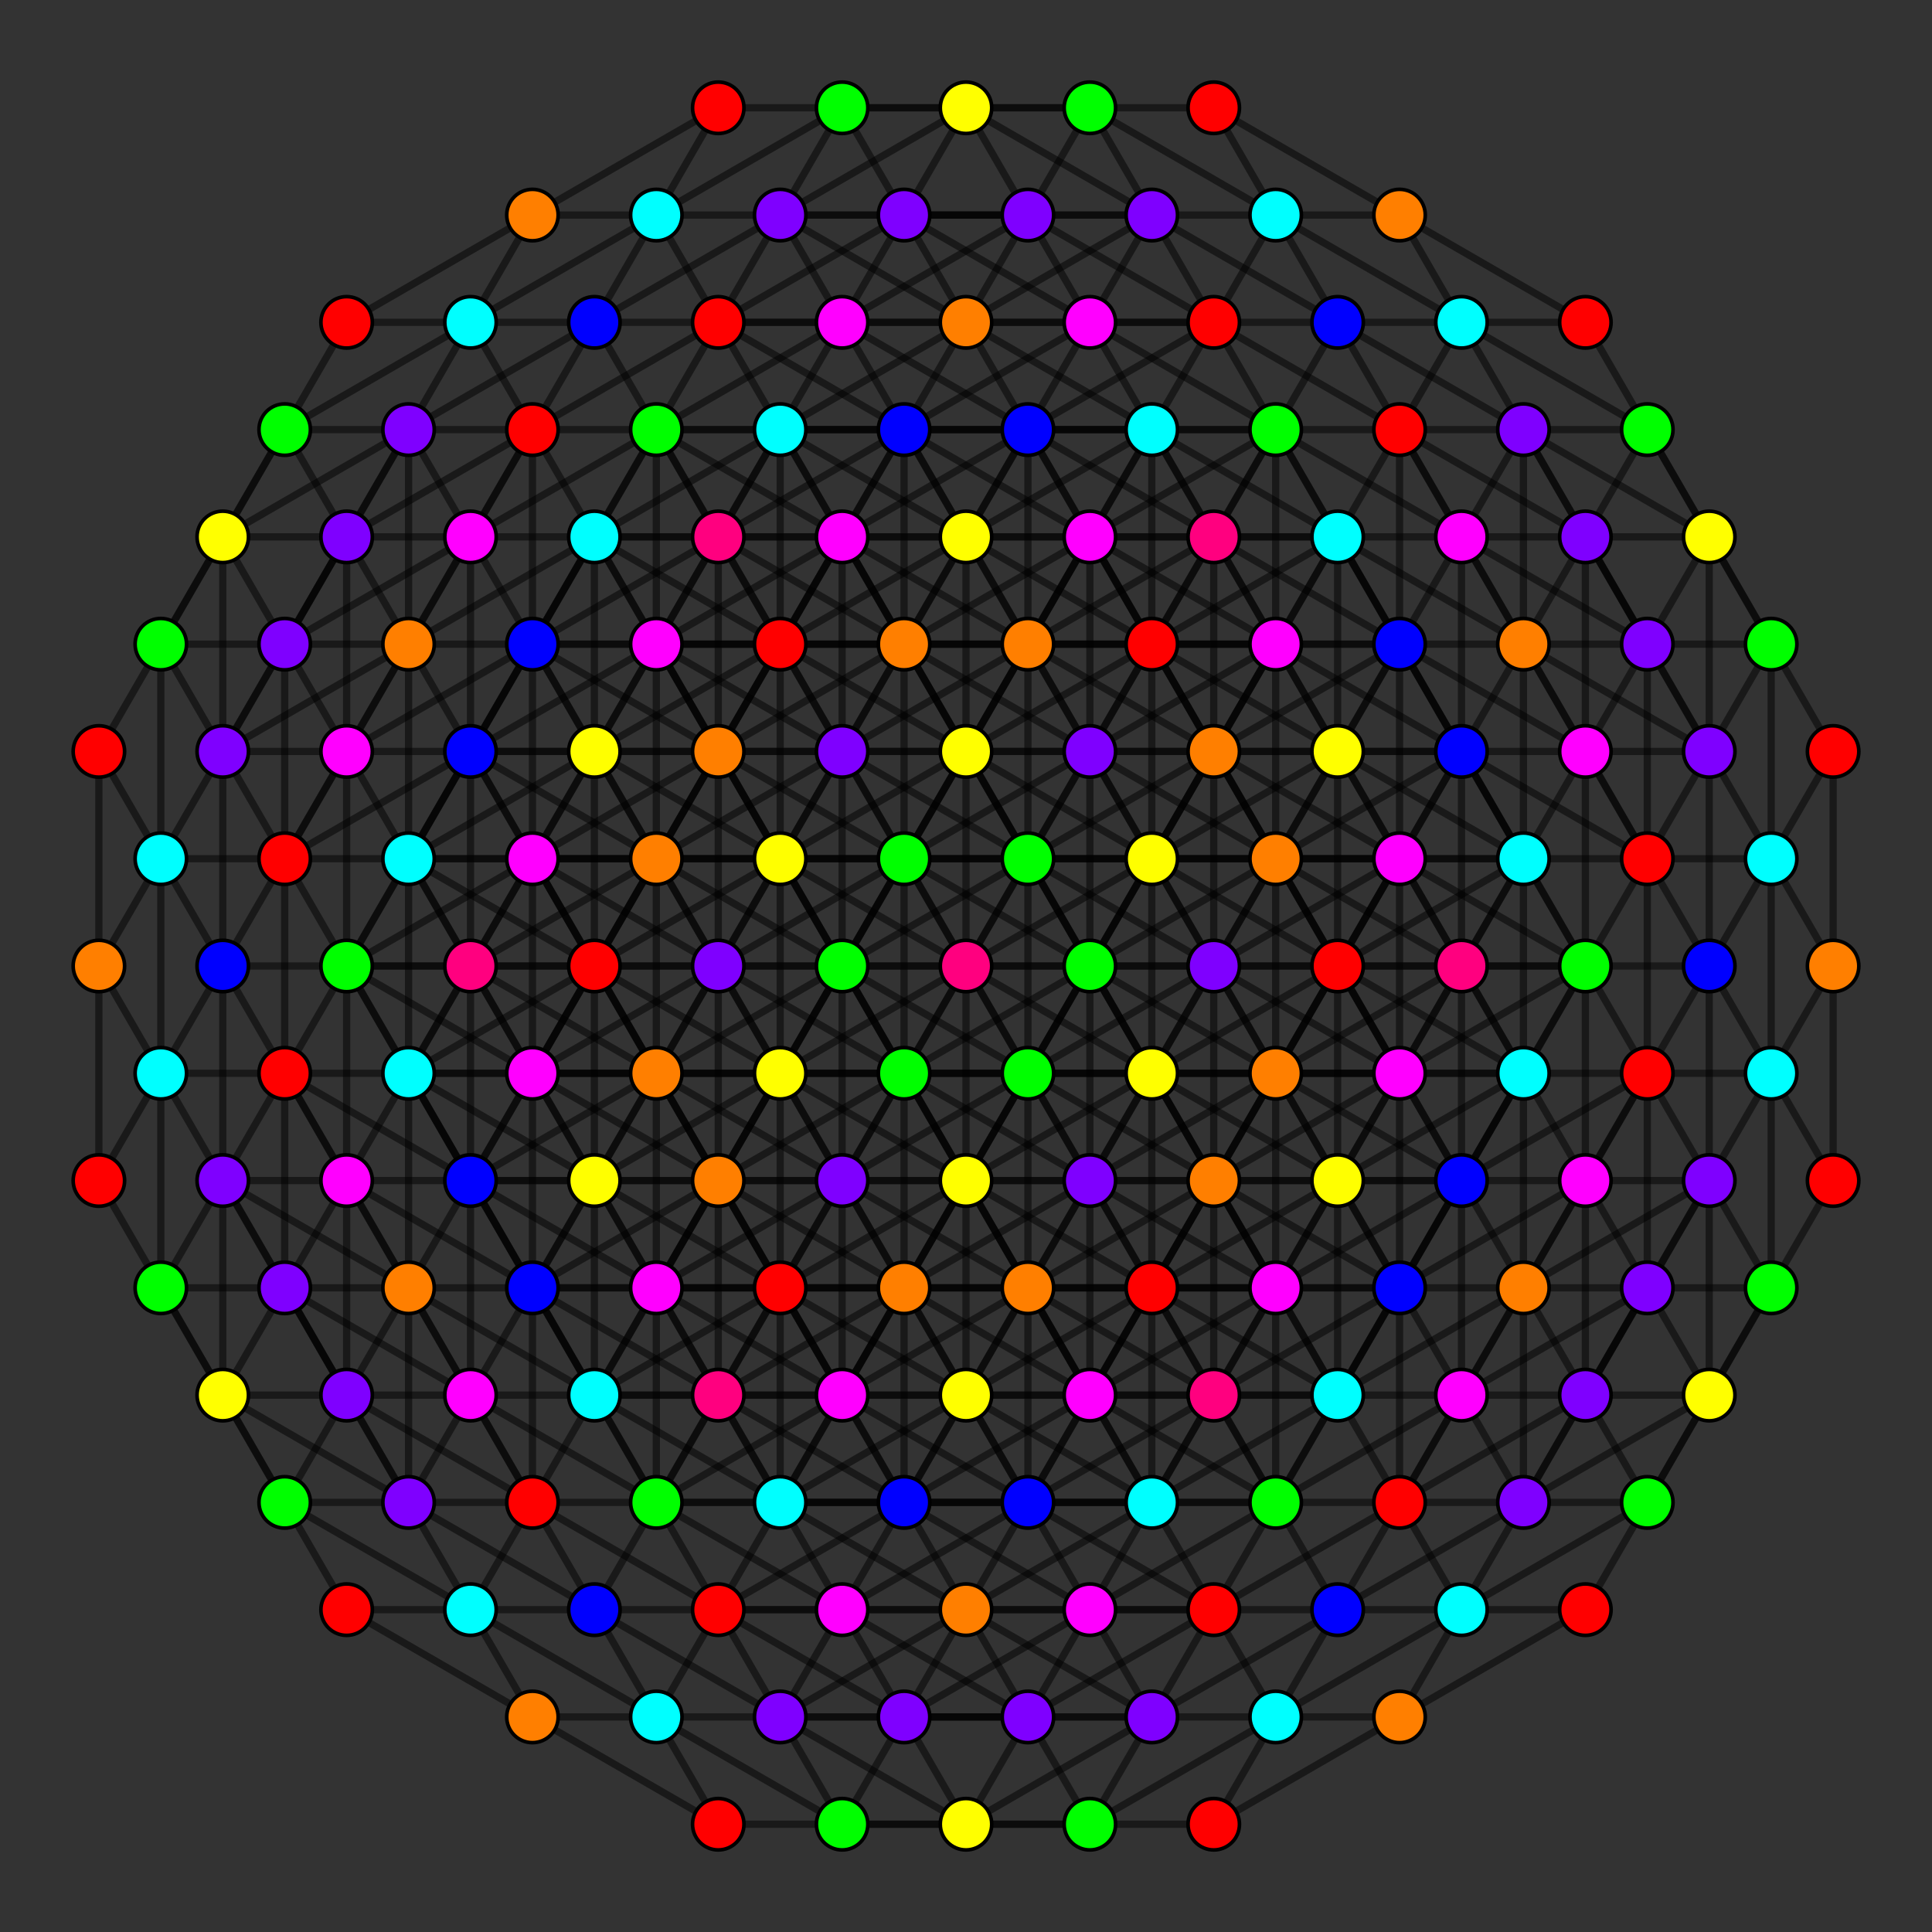 <?xml version="1.0" encoding="UTF-8" standalone="no"?>
<svg
xmlns="http://www.w3.org/2000/svg"
version="1.0"
width="1600" height="1600"
id="8-cube_t24_A5.svg">
<rect width="100%" height="100%" fill="#333333" stroke="none"/>
<g style="stroke:#000000;stroke-width:6.0;stroke-opacity:0.50;">
<line x1="800.000" y1="977.686" x2="748.706" y2="1066.529"/>
<line x1="800.000" y1="977.686" x2="851.293" y2="1066.529"/>
<line x1="800.000" y1="977.686" x2="851.293" y2="888.843"/>
<line x1="800.000" y1="977.686" x2="953.880" y2="888.843"/>
<line x1="800.000" y1="977.686" x2="800.000" y2="800.000"/>
<line x1="800.000" y1="977.686" x2="902.587" y2="800.000"/>
<line x1="800.000" y1="977.686" x2="697.413" y2="800.000"/>
<line x1="800.000" y1="977.686" x2="646.120" y2="888.843"/>
<line x1="800.000" y1="977.686" x2="748.707" y2="888.843"/>
<line x1="389.652" y1="977.686" x2="338.359" y2="1066.529"/>
<line x1="389.652" y1="977.686" x2="440.946" y2="1066.529"/>
<line x1="389.652" y1="977.686" x2="440.946" y2="888.843"/>
<line x1="389.652" y1="977.686" x2="543.533" y2="888.843"/>
<line x1="389.652" y1="977.686" x2="389.652" y2="800.000"/>
<line x1="389.652" y1="977.686" x2="492.239" y2="800.000"/>
<line x1="389.652" y1="977.686" x2="287.065" y2="800.000"/>
<line x1="594.826" y1="622.314" x2="543.533" y2="711.157"/>
<line x1="594.826" y1="622.314" x2="646.120" y2="711.157"/>
<line x1="594.826" y1="622.314" x2="646.120" y2="533.471"/>
<line x1="594.826" y1="622.314" x2="748.707" y2="533.471"/>
<line x1="594.826" y1="622.314" x2="594.826" y2="444.628"/>
<line x1="594.826" y1="622.314" x2="697.413" y2="444.628"/>
<line x1="594.826" y1="622.314" x2="594.826" y2="622.314"/>
<line x1="594.826" y1="622.314" x2="697.413" y2="622.314"/>
<line x1="594.826" y1="622.314" x2="440.946" y2="533.471"/>
<line x1="594.826" y1="622.314" x2="543.533" y2="533.471"/>
<line x1="184.478" y1="622.314" x2="133.185" y2="711.157"/>
<line x1="184.478" y1="622.314" x2="235.772" y2="711.157"/>
<line x1="184.478" y1="622.314" x2="235.772" y2="533.471"/>
<line x1="184.478" y1="622.314" x2="338.359" y2="533.471"/>
<line x1="184.478" y1="622.314" x2="184.478" y2="444.628"/>
<line x1="184.478" y1="622.314" x2="287.065" y2="444.628"/>
<line x1="184.478" y1="622.314" x2="184.478" y2="622.314"/>
<line x1="184.478" y1="622.314" x2="287.065" y2="622.314"/>
<line x1="1005.174" y1="622.314" x2="953.880" y2="711.157"/>
<line x1="1005.174" y1="622.314" x2="1056.467" y2="711.157"/>
<line x1="1005.174" y1="622.314" x2="1056.467" y2="533.471"/>
<line x1="1005.174" y1="622.314" x2="1159.054" y2="533.471"/>
<line x1="1005.174" y1="622.314" x2="902.587" y2="622.314"/>
<line x1="1005.174" y1="622.314" x2="1005.174" y2="622.314"/>
<line x1="1005.174" y1="622.314" x2="902.587" y2="444.628"/>
<line x1="1005.174" y1="622.314" x2="1005.174" y2="444.628"/>
<line x1="1005.174" y1="622.314" x2="851.293" y2="533.471"/>
<line x1="1005.174" y1="622.314" x2="953.880" y2="533.471"/>
<line x1="594.826" y1="622.314" x2="492.239" y2="622.314"/>
<line x1="594.826" y1="622.314" x2="492.239" y2="444.628"/>
<line x1="800.000" y1="266.943" x2="748.707" y2="355.785"/>
<line x1="800.000" y1="266.943" x2="851.293" y2="355.785"/>
<line x1="800.000" y1="266.943" x2="851.293" y2="178.100"/>
<line x1="800.000" y1="266.943" x2="953.880" y2="178.100"/>
<line x1="800.000" y1="266.943" x2="697.413" y2="266.943"/>
<line x1="800.000" y1="266.943" x2="800.000" y2="266.943"/>
<line x1="800.000" y1="266.943" x2="902.587" y2="266.943"/>
<line x1="800.000" y1="266.943" x2="646.120" y2="178.100"/>
<line x1="800.000" y1="266.943" x2="748.707" y2="178.100"/>
<line x1="389.652" y1="266.943" x2="338.359" y2="355.785"/>
<line x1="389.652" y1="266.943" x2="440.946" y2="355.785"/>
<line x1="389.652" y1="266.943" x2="440.946" y2="178.100"/>
<line x1="389.652" y1="266.943" x2="543.533" y2="178.100"/>
<line x1="389.652" y1="266.943" x2="287.065" y2="266.943"/>
<line x1="389.652" y1="266.943" x2="389.652" y2="266.943"/>
<line x1="389.652" y1="266.943" x2="492.239" y2="266.943"/>
<line x1="1210.348" y1="977.686" x2="1159.054" y2="1066.529"/>
<line x1="1210.348" y1="977.686" x2="1261.641" y2="1066.529"/>
<line x1="1210.348" y1="977.686" x2="1056.467" y2="888.843"/>
<line x1="1210.348" y1="977.686" x2="1159.054" y2="888.843"/>
<line x1="1210.348" y1="977.686" x2="1210.348" y2="800.000"/>
<line x1="1210.348" y1="977.686" x2="1312.935" y2="800.000"/>
<line x1="1210.348" y1="977.686" x2="1107.761" y2="800.000"/>
<line x1="1005.174" y1="622.314" x2="1107.761" y2="444.628"/>
<line x1="1005.174" y1="622.314" x2="1107.761" y2="622.314"/>
<line x1="1415.522" y1="622.314" x2="1364.228" y2="711.157"/>
<line x1="1415.522" y1="622.314" x2="1466.815" y2="711.157"/>
<line x1="1415.522" y1="622.314" x2="1261.641" y2="533.471"/>
<line x1="1415.522" y1="622.314" x2="1364.228" y2="533.471"/>
<line x1="1415.522" y1="622.314" x2="1312.935" y2="622.314"/>
<line x1="1415.522" y1="622.314" x2="1415.522" y2="622.314"/>
<line x1="1415.522" y1="622.314" x2="1312.935" y2="444.628"/>
<line x1="1415.522" y1="622.314" x2="1415.522" y2="444.628"/>
<line x1="1210.348" y1="266.943" x2="1159.054" y2="355.785"/>
<line x1="1210.348" y1="266.943" x2="1261.641" y2="355.785"/>
<line x1="1210.348" y1="266.943" x2="1056.467" y2="178.100"/>
<line x1="1210.348" y1="266.943" x2="1159.054" y2="178.100"/>
<line x1="1210.348" y1="266.943" x2="1107.761" y2="266.943"/>
<line x1="1210.348" y1="266.943" x2="1210.348" y2="266.943"/>
<line x1="1210.348" y1="266.943" x2="1312.935" y2="266.943"/>
<line x1="902.587" y1="1155.372" x2="851.293" y2="1244.215"/>
<line x1="902.587" y1="1155.372" x2="851.293" y2="1066.529"/>
<line x1="902.587" y1="1155.372" x2="1056.467" y2="1244.215"/>
<line x1="902.587" y1="1155.372" x2="1056.467" y2="1066.529"/>
<line x1="902.587" y1="1155.372" x2="1005.174" y2="1155.372"/>
<line x1="902.587" y1="1155.372" x2="1005.174" y2="977.686"/>
<line x1="902.587" y1="1155.372" x2="902.587" y2="1155.372"/>
<line x1="902.587" y1="1155.372" x2="902.587" y2="977.686"/>
<line x1="492.239" y1="1155.372" x2="440.946" y2="1244.215"/>
<line x1="492.239" y1="1155.372" x2="440.946" y2="1066.529"/>
<line x1="492.239" y1="1155.372" x2="646.120" y2="1244.215"/>
<line x1="492.239" y1="1155.372" x2="646.120" y2="1066.529"/>
<line x1="492.239" y1="1155.372" x2="594.826" y2="1155.372"/>
<line x1="492.239" y1="1155.372" x2="594.826" y2="977.686"/>
<line x1="492.239" y1="1155.372" x2="492.239" y2="1155.372"/>
<line x1="492.239" y1="1155.372" x2="492.239" y2="977.686"/>
<line x1="697.413" y1="800.000" x2="646.120" y2="888.843"/>
<line x1="697.413" y1="800.000" x2="646.120" y2="711.157"/>
<line x1="697.413" y1="800.000" x2="851.293" y2="888.843"/>
<line x1="697.413" y1="800.000" x2="851.293" y2="711.157"/>
<line x1="697.413" y1="800.000" x2="800.000" y2="800.000"/>
<line x1="697.413" y1="800.000" x2="800.000" y2="622.314"/>
<line x1="287.065" y1="800.000" x2="235.772" y2="888.843"/>
<line x1="287.065" y1="800.000" x2="235.772" y2="711.157"/>
<line x1="287.065" y1="800.000" x2="440.946" y2="888.843"/>
<line x1="287.065" y1="800.000" x2="440.946" y2="711.157"/>
<line x1="287.065" y1="800.000" x2="389.652" y2="800.000"/>
<line x1="287.065" y1="800.000" x2="389.652" y2="622.314"/>
<line x1="1107.761" y1="800.000" x2="1056.467" y2="888.843"/>
<line x1="1107.761" y1="800.000" x2="1056.467" y2="711.157"/>
<line x1="1107.761" y1="800.000" x2="1261.641" y2="888.843"/>
<line x1="1107.761" y1="800.000" x2="1261.641" y2="711.157"/>
<line x1="1107.761" y1="800.000" x2="1107.761" y2="977.686"/>
<line x1="1107.761" y1="800.000" x2="1107.761" y2="800.000"/>
<line x1="1107.761" y1="800.000" x2="1107.761" y2="622.314"/>
<line x1="697.413" y1="800.000" x2="697.413" y2="977.686"/>
<line x1="697.413" y1="800.000" x2="697.413" y2="800.000"/>
<line x1="697.413" y1="800.000" x2="697.413" y2="622.314"/>
<line x1="902.587" y1="444.628" x2="851.293" y2="533.471"/>
<line x1="902.587" y1="444.628" x2="851.293" y2="355.785"/>
<line x1="902.587" y1="444.628" x2="1056.467" y2="533.471"/>
<line x1="902.587" y1="444.628" x2="1056.467" y2="355.785"/>
<line x1="902.587" y1="444.628" x2="902.587" y2="622.314"/>
<line x1="902.587" y1="444.628" x2="902.587" y2="444.628"/>
<line x1="902.587" y1="444.628" x2="1005.174" y2="444.628"/>
<line x1="492.239" y1="444.628" x2="440.946" y2="533.471"/>
<line x1="492.239" y1="444.628" x2="440.946" y2="355.785"/>
<line x1="492.239" y1="444.628" x2="646.120" y2="533.471"/>
<line x1="492.239" y1="444.628" x2="646.120" y2="355.785"/>
<line x1="492.239" y1="444.628" x2="492.239" y2="622.314"/>
<line x1="492.239" y1="444.628" x2="492.239" y2="444.628"/>
<line x1="492.239" y1="444.628" x2="594.826" y2="444.628"/>
<line x1="1312.935" y1="1155.372" x2="1261.641" y2="1244.215"/>
<line x1="1312.935" y1="1155.372" x2="1261.641" y2="1066.529"/>
<line x1="1312.935" y1="1155.372" x2="1415.522" y2="1155.372"/>
<line x1="1312.935" y1="1155.372" x2="1415.522" y2="977.686"/>
<line x1="1312.935" y1="1155.372" x2="1312.935" y2="1155.372"/>
<line x1="1312.935" y1="1155.372" x2="1312.935" y2="977.686"/>
<line x1="1107.761" y1="800.000" x2="1210.348" y2="800.000"/>
<line x1="1107.761" y1="800.000" x2="1210.348" y2="622.314"/>
<line x1="1518.109" y1="800.000" x2="1466.815" y2="888.843"/>
<line x1="1518.109" y1="800.000" x2="1466.815" y2="711.157"/>
<line x1="1518.109" y1="800.000" x2="1518.109" y2="977.686"/>
<line x1="1518.109" y1="800.000" x2="1518.109" y2="800.000"/>
<line x1="1518.109" y1="800.000" x2="1518.109" y2="622.314"/>
<line x1="1312.935" y1="444.628" x2="1261.641" y2="533.471"/>
<line x1="1312.935" y1="444.628" x2="1261.641" y2="355.785"/>
<line x1="1312.935" y1="444.628" x2="1312.935" y2="622.314"/>
<line x1="1312.935" y1="444.628" x2="1312.935" y2="444.628"/>
<line x1="1312.935" y1="444.628" x2="1415.522" y2="444.628"/>
<line x1="697.413" y1="1155.372" x2="748.706" y2="1066.529"/>
<line x1="697.413" y1="1155.372" x2="748.706" y2="1244.215"/>
<line x1="697.413" y1="1155.372" x2="697.413" y2="977.686"/>
<line x1="697.413" y1="1155.372" x2="697.413" y2="1155.372"/>
<line x1="697.413" y1="1155.372" x2="594.826" y2="977.686"/>
<line x1="697.413" y1="1155.372" x2="594.826" y2="1155.372"/>
<line x1="697.413" y1="1155.372" x2="543.533" y2="1066.529"/>
<line x1="697.413" y1="1155.372" x2="543.533" y2="1244.214"/>
<line x1="287.065" y1="1155.372" x2="338.359" y2="1066.529"/>
<line x1="287.065" y1="1155.372" x2="338.359" y2="1244.215"/>
<line x1="287.065" y1="1155.372" x2="287.065" y2="977.686"/>
<line x1="287.065" y1="1155.372" x2="287.065" y2="1155.372"/>
<line x1="287.065" y1="1155.372" x2="184.478" y2="977.686"/>
<line x1="287.065" y1="1155.372" x2="184.478" y2="1155.372"/>
<line x1="492.239" y1="800.000" x2="543.533" y2="711.157"/>
<line x1="492.239" y1="800.000" x2="543.533" y2="888.843"/>
<line x1="492.239" y1="800.000" x2="492.239" y2="622.314"/>
<line x1="492.239" y1="800.000" x2="492.239" y2="800.000"/>
<line x1="492.239" y1="800.000" x2="492.239" y2="977.686"/>
<line x1="492.239" y1="800.000" x2="338.359" y2="711.157"/>
<line x1="492.239" y1="800.000" x2="338.359" y2="888.843"/>
<line x1="81.891" y1="800.000" x2="133.185" y2="711.157"/>
<line x1="81.891" y1="800.000" x2="133.185" y2="888.843"/>
<line x1="81.891" y1="800.000" x2="81.891" y2="622.314"/>
<line x1="81.891" y1="800.000" x2="81.891" y2="800.000"/>
<line x1="81.891" y1="800.000" x2="81.891" y2="977.686"/>
<line x1="902.587" y1="800.000" x2="953.880" y2="711.157"/>
<line x1="902.587" y1="800.000" x2="953.880" y2="888.843"/>
<line x1="902.587" y1="800.000" x2="800.000" y2="800.000"/>
<line x1="902.587" y1="800.000" x2="800.000" y2="622.314"/>
<line x1="902.587" y1="800.000" x2="748.707" y2="711.157"/>
<line x1="902.587" y1="800.000" x2="748.707" y2="888.843"/>
<line x1="492.239" y1="800.000" x2="389.652" y2="800.000"/>
<line x1="492.239" y1="800.000" x2="389.652" y2="622.314"/>
<line x1="697.413" y1="444.628" x2="748.707" y2="355.785"/>
<line x1="697.413" y1="444.628" x2="748.707" y2="533.471"/>
<line x1="697.413" y1="444.628" x2="594.826" y2="444.628"/>
<line x1="697.413" y1="444.628" x2="697.413" y2="444.628"/>
<line x1="697.413" y1="444.628" x2="697.413" y2="622.314"/>
<line x1="697.413" y1="444.628" x2="543.533" y2="355.785"/>
<line x1="697.413" y1="444.628" x2="543.533" y2="533.471"/>
<line x1="287.065" y1="444.628" x2="338.359" y2="355.785"/>
<line x1="287.065" y1="444.628" x2="338.359" y2="533.471"/>
<line x1="287.065" y1="444.628" x2="184.478" y2="444.628"/>
<line x1="287.065" y1="444.628" x2="287.065" y2="444.628"/>
<line x1="287.065" y1="444.628" x2="287.065" y2="622.314"/>
<line x1="1107.761" y1="1155.372" x2="1159.054" y2="1066.529"/>
<line x1="1107.761" y1="1155.372" x2="1159.054" y2="1244.215"/>
<line x1="1107.761" y1="1155.372" x2="953.880" y2="1066.529"/>
<line x1="1107.761" y1="1155.372" x2="953.880" y2="1244.214"/>
<line x1="1107.761" y1="1155.372" x2="1107.761" y2="977.686"/>
<line x1="1107.761" y1="1155.372" x2="1107.761" y2="1155.372"/>
<line x1="1107.761" y1="1155.372" x2="1005.174" y2="977.686"/>
<line x1="1107.761" y1="1155.372" x2="1005.174" y2="1155.372"/>
<line x1="902.587" y1="800.000" x2="902.587" y2="622.314"/>
<line x1="902.587" y1="800.000" x2="902.587" y2="800.000"/>
<line x1="902.587" y1="800.000" x2="902.587" y2="977.686"/>
<line x1="1312.935" y1="800.000" x2="1364.228" y2="711.157"/>
<line x1="1312.935" y1="800.000" x2="1364.228" y2="888.843"/>
<line x1="1312.935" y1="800.000" x2="1159.054" y2="711.157"/>
<line x1="1312.935" y1="800.000" x2="1159.054" y2="888.843"/>
<line x1="1312.935" y1="800.000" x2="1210.348" y2="800.000"/>
<line x1="1312.935" y1="800.000" x2="1210.348" y2="622.314"/>
<line x1="1107.761" y1="444.628" x2="1159.054" y2="355.785"/>
<line x1="1107.761" y1="444.628" x2="1159.054" y2="533.471"/>
<line x1="1107.761" y1="444.628" x2="953.880" y2="355.785"/>
<line x1="1107.761" y1="444.628" x2="953.880" y2="533.471"/>
<line x1="1107.761" y1="444.628" x2="1005.174" y2="444.628"/>
<line x1="1107.761" y1="444.628" x2="1107.761" y2="444.628"/>
<line x1="1107.761" y1="444.628" x2="1107.761" y2="622.314"/>
<line x1="800.000" y1="1333.057" x2="851.293" y2="1244.215"/>
<line x1="800.000" y1="1333.057" x2="748.706" y2="1244.215"/>
<line x1="800.000" y1="1333.057" x2="953.880" y2="1421.900"/>
<line x1="800.000" y1="1333.057" x2="851.293" y2="1421.900"/>
<line x1="800.000" y1="1333.057" x2="902.587" y2="1333.057"/>
<line x1="800.000" y1="1333.057" x2="800.000" y2="1333.057"/>
<line x1="800.000" y1="1333.057" x2="697.413" y2="1333.057"/>
<line x1="800.000" y1="1333.057" x2="748.707" y2="1421.900"/>
<line x1="800.000" y1="1333.057" x2="646.120" y2="1421.900"/>
<line x1="389.652" y1="1333.057" x2="440.946" y2="1244.215"/>
<line x1="389.652" y1="1333.057" x2="338.359" y2="1244.215"/>
<line x1="389.652" y1="1333.057" x2="543.533" y2="1421.900"/>
<line x1="389.652" y1="1333.057" x2="440.946" y2="1421.900"/>
<line x1="389.652" y1="1333.057" x2="492.239" y2="1333.057"/>
<line x1="389.652" y1="1333.057" x2="389.652" y2="1333.057"/>
<line x1="389.652" y1="1333.057" x2="287.065" y2="1333.057"/>
<line x1="594.826" y1="977.686" x2="646.120" y2="888.843"/>
<line x1="594.826" y1="977.686" x2="543.533" y2="888.843"/>
<line x1="594.826" y1="977.686" x2="748.706" y2="1066.529"/>
<line x1="594.826" y1="977.686" x2="646.120" y2="1066.529"/>
<line x1="594.826" y1="977.686" x2="697.413" y2="977.686"/>
<line x1="594.826" y1="977.686" x2="594.826" y2="977.686"/>
<line x1="594.826" y1="977.686" x2="594.826" y2="1155.372"/>
<line x1="594.826" y1="977.686" x2="543.533" y2="1066.529"/>
<line x1="594.826" y1="977.686" x2="440.946" y2="1066.529"/>
<line x1="184.478" y1="977.686" x2="235.772" y2="888.843"/>
<line x1="184.478" y1="977.686" x2="133.185" y2="888.843"/>
<line x1="184.478" y1="977.686" x2="338.359" y2="1066.529"/>
<line x1="184.478" y1="977.686" x2="235.772" y2="1066.529"/>
<line x1="184.478" y1="977.686" x2="287.065" y2="977.686"/>
<line x1="184.478" y1="977.686" x2="184.478" y2="977.686"/>
<line x1="184.478" y1="977.686" x2="184.478" y2="1155.372"/>
<line x1="1005.174" y1="977.686" x2="1056.467" y2="888.843"/>
<line x1="1005.174" y1="977.686" x2="953.880" y2="888.843"/>
<line x1="1005.174" y1="977.686" x2="1159.054" y2="1066.529"/>
<line x1="1005.174" y1="977.686" x2="1056.467" y2="1066.529"/>
<line x1="1005.174" y1="977.686" x2="1005.174" y2="1155.372"/>
<line x1="1005.174" y1="977.686" x2="1005.174" y2="977.686"/>
<line x1="1005.174" y1="977.686" x2="902.587" y2="977.686"/>
<line x1="1005.174" y1="977.686" x2="953.880" y2="1066.529"/>
<line x1="1005.174" y1="977.686" x2="851.293" y2="1066.529"/>
<line x1="594.826" y1="977.686" x2="492.239" y2="977.686"/>
<line x1="800.000" y1="622.314" x2="851.293" y2="533.471"/>
<line x1="800.000" y1="622.314" x2="748.707" y2="533.471"/>
<line x1="800.000" y1="622.314" x2="953.880" y2="711.157"/>
<line x1="800.000" y1="622.314" x2="851.293" y2="711.157"/>
<line x1="800.000" y1="622.314" x2="800.000" y2="800.000"/>
<line x1="800.000" y1="622.314" x2="748.707" y2="711.157"/>
<line x1="800.000" y1="622.314" x2="646.120" y2="711.157"/>
<line x1="389.652" y1="622.314" x2="440.946" y2="533.471"/>
<line x1="389.652" y1="622.314" x2="338.359" y2="533.471"/>
<line x1="389.652" y1="622.314" x2="543.533" y2="711.157"/>
<line x1="389.652" y1="622.314" x2="440.946" y2="711.157"/>
<line x1="389.652" y1="622.314" x2="389.652" y2="800.000"/>
<line x1="1210.348" y1="1333.057" x2="1261.641" y2="1244.215"/>
<line x1="1210.348" y1="1333.057" x2="1159.054" y2="1244.215"/>
<line x1="1210.348" y1="1333.057" x2="1159.054" y2="1421.900"/>
<line x1="1210.348" y1="1333.057" x2="1056.467" y2="1421.900"/>
<line x1="1210.348" y1="1333.057" x2="1312.935" y2="1333.057"/>
<line x1="1210.348" y1="1333.057" x2="1210.348" y2="1333.057"/>
<line x1="1210.348" y1="1333.057" x2="1107.761" y2="1333.057"/>
<line x1="1005.174" y1="977.686" x2="1107.761" y2="977.686"/>
<line x1="1415.522" y1="977.686" x2="1466.815" y2="888.843"/>
<line x1="1415.522" y1="977.686" x2="1364.228" y2="888.843"/>
<line x1="1415.522" y1="977.686" x2="1364.228" y2="1066.529"/>
<line x1="1415.522" y1="977.686" x2="1261.641" y2="1066.529"/>
<line x1="1415.522" y1="977.686" x2="1415.522" y2="1155.372"/>
<line x1="1415.522" y1="977.686" x2="1415.522" y2="977.686"/>
<line x1="1415.522" y1="977.686" x2="1312.935" y2="977.686"/>
<line x1="1210.348" y1="622.314" x2="1261.641" y2="533.471"/>
<line x1="1210.348" y1="622.314" x2="1159.054" y2="533.471"/>
<line x1="1210.348" y1="622.314" x2="1159.054" y2="711.157"/>
<line x1="1210.348" y1="622.314" x2="1056.467" y2="711.157"/>
<line x1="1210.348" y1="622.314" x2="1210.348" y2="800.000"/>
<line x1="748.706" y1="1066.529" x2="748.706" y2="1066.529"/>
<line x1="748.706" y1="1066.529" x2="851.293" y2="1066.529"/>
<line x1="748.706" y1="1066.529" x2="748.706" y2="1244.215"/>
<line x1="748.706" y1="1066.529" x2="800.000" y2="1155.372"/>
<line x1="748.706" y1="1066.529" x2="748.707" y2="888.843"/>
<line x1="748.706" y1="1066.529" x2="646.120" y2="888.843"/>
<line x1="748.706" y1="1066.529" x2="697.413" y2="977.686"/>
<line x1="748.706" y1="1066.529" x2="646.120" y2="1066.529"/>
<line x1="338.359" y1="1066.529" x2="338.359" y2="1066.529"/>
<line x1="338.359" y1="1066.529" x2="440.946" y2="1066.529"/>
<line x1="338.359" y1="1066.529" x2="338.359" y2="1244.215"/>
<line x1="338.359" y1="1066.529" x2="389.652" y2="1155.372"/>
<line x1="338.359" y1="1066.529" x2="338.359" y2="888.843"/>
<line x1="338.359" y1="1066.529" x2="235.772" y2="888.843"/>
<line x1="338.359" y1="1066.529" x2="287.065" y2="977.686"/>
<line x1="543.533" y1="711.157" x2="543.533" y2="711.157"/>
<line x1="543.533" y1="711.157" x2="646.120" y2="711.157"/>
<line x1="543.533" y1="711.157" x2="543.533" y2="888.843"/>
<line x1="543.533" y1="711.157" x2="594.826" y2="800.000"/>
<line x1="543.533" y1="711.157" x2="543.533" y2="533.471"/>
<line x1="543.533" y1="711.157" x2="440.946" y2="711.157"/>
<line x1="133.185" y1="711.157" x2="133.185" y2="711.157"/>
<line x1="133.185" y1="711.157" x2="235.772" y2="711.157"/>
<line x1="133.185" y1="711.157" x2="133.185" y2="888.843"/>
<line x1="133.185" y1="711.157" x2="184.478" y2="800.000"/>
<line x1="133.185" y1="711.157" x2="133.185" y2="533.471"/>
<line x1="953.880" y1="711.157" x2="953.880" y2="711.157"/>
<line x1="953.880" y1="711.157" x2="1056.467" y2="711.157"/>
<line x1="953.880" y1="711.157" x2="953.880" y2="888.843"/>
<line x1="953.880" y1="711.157" x2="1005.174" y2="800.000"/>
<line x1="953.880" y1="711.157" x2="851.293" y2="711.157"/>
<line x1="953.880" y1="711.157" x2="851.293" y2="533.471"/>
<line x1="953.880" y1="711.157" x2="902.587" y2="622.314"/>
<line x1="543.533" y1="711.157" x2="440.946" y2="533.471"/>
<line x1="543.533" y1="711.157" x2="492.239" y2="622.314"/>
<line x1="748.707" y1="355.785" x2="748.707" y2="355.785"/>
<line x1="748.707" y1="355.785" x2="851.293" y2="355.785"/>
<line x1="748.707" y1="355.785" x2="748.707" y2="533.471"/>
<line x1="748.707" y1="355.785" x2="800.000" y2="444.628"/>
<line x1="748.707" y1="355.785" x2="646.120" y2="355.785"/>
<line x1="748.707" y1="355.785" x2="594.826" y2="266.943"/>
<line x1="338.359" y1="355.785" x2="338.359" y2="355.785"/>
<line x1="338.359" y1="355.785" x2="440.946" y2="355.785"/>
<line x1="338.359" y1="355.785" x2="338.359" y2="533.471"/>
<line x1="338.359" y1="355.785" x2="389.652" y2="444.628"/>
<line x1="338.359" y1="355.785" x2="235.772" y2="355.785"/>
<line x1="1159.054" y1="1066.529" x2="1159.054" y2="1066.529"/>
<line x1="1159.054" y1="1066.529" x2="1261.641" y2="1066.529"/>
<line x1="1159.054" y1="1066.529" x2="1159.054" y2="1244.215"/>
<line x1="1159.054" y1="1066.529" x2="1210.348" y2="1155.372"/>
<line x1="1159.054" y1="1066.529" x2="1056.467" y2="1066.529"/>
<line x1="1159.054" y1="1066.529" x2="1159.054" y2="888.843"/>
<line x1="1159.054" y1="1066.529" x2="1056.467" y2="888.843"/>
<line x1="1159.054" y1="1066.529" x2="1107.761" y2="977.686"/>
<line x1="953.880" y1="711.157" x2="953.880" y2="533.471"/>
<line x1="1364.228" y1="711.157" x2="1364.228" y2="711.157"/>
<line x1="1364.228" y1="711.157" x2="1466.815" y2="711.157"/>
<line x1="1364.228" y1="711.157" x2="1364.228" y2="888.843"/>
<line x1="1364.228" y1="711.157" x2="1415.522" y2="800.000"/>
<line x1="1364.228" y1="711.157" x2="1210.348" y2="622.314"/>
<line x1="1364.228" y1="711.157" x2="1261.641" y2="711.157"/>
<line x1="1364.228" y1="711.157" x2="1261.641" y2="533.471"/>
<line x1="1364.228" y1="711.157" x2="1312.935" y2="622.314"/>
<line x1="1159.054" y1="355.785" x2="1159.054" y2="355.785"/>
<line x1="1159.054" y1="355.785" x2="1261.641" y2="355.785"/>
<line x1="1159.054" y1="355.785" x2="1159.054" y2="533.471"/>
<line x1="1159.054" y1="355.785" x2="1210.348" y2="444.628"/>
<line x1="1159.054" y1="355.785" x2="1005.174" y2="266.943"/>
<line x1="1159.054" y1="355.785" x2="1056.467" y2="355.785"/>
<line x1="851.293" y1="1244.215" x2="851.293" y2="1244.215"/>
<line x1="851.293" y1="1244.215" x2="851.293" y2="1066.529"/>
<line x1="851.293" y1="1244.215" x2="748.706" y2="1244.215"/>
<line x1="851.293" y1="1244.215" x2="800.000" y2="1155.372"/>
<line x1="851.293" y1="1244.215" x2="1005.174" y2="1333.057"/>
<line x1="851.293" y1="1244.215" x2="953.880" y2="1244.214"/>
<line x1="440.946" y1="1244.215" x2="440.946" y2="1244.215"/>
<line x1="440.946" y1="1244.215" x2="440.946" y2="1066.529"/>
<line x1="440.946" y1="1244.215" x2="338.359" y2="1244.215"/>
<line x1="440.946" y1="1244.215" x2="389.652" y2="1155.372"/>
<line x1="440.946" y1="1244.215" x2="594.826" y2="1333.057"/>
<line x1="440.946" y1="1244.215" x2="543.533" y2="1244.214"/>
<line x1="646.120" y1="888.843" x2="646.120" y2="888.843"/>
<line x1="646.120" y1="888.843" x2="646.120" y2="711.157"/>
<line x1="646.120" y1="888.843" x2="543.533" y2="888.843"/>
<line x1="646.120" y1="888.843" x2="594.826" y2="800.000"/>
<line x1="646.120" y1="888.843" x2="748.707" y2="888.843"/>
<line x1="646.120" y1="888.843" x2="697.413" y2="977.686"/>
<line x1="235.772" y1="888.843" x2="235.772" y2="888.843"/>
<line x1="235.772" y1="888.843" x2="235.772" y2="711.157"/>
<line x1="235.772" y1="888.843" x2="133.185" y2="888.843"/>
<line x1="235.772" y1="888.843" x2="184.478" y2="800.000"/>
<line x1="235.772" y1="888.843" x2="389.652" y2="977.686"/>
<line x1="235.772" y1="888.843" x2="338.359" y2="888.843"/>
<line x1="235.772" y1="888.843" x2="287.065" y2="977.686"/>
<line x1="1056.467" y1="888.843" x2="1056.467" y2="888.843"/>
<line x1="1056.467" y1="888.843" x2="1056.467" y2="711.157"/>
<line x1="1056.467" y1="888.843" x2="953.880" y2="888.843"/>
<line x1="1056.467" y1="888.843" x2="1005.174" y2="800.000"/>
<line x1="1056.467" y1="888.843" x2="1159.054" y2="888.843"/>
<line x1="1056.467" y1="888.843" x2="1056.467" y2="1066.529"/>
<line x1="646.120" y1="888.843" x2="646.120" y2="1066.529"/>
<line x1="851.293" y1="533.471" x2="851.293" y2="533.471"/>
<line x1="851.293" y1="533.471" x2="851.293" y2="355.785"/>
<line x1="851.293" y1="533.471" x2="748.707" y2="533.471"/>
<line x1="851.293" y1="533.471" x2="800.000" y2="444.628"/>
<line x1="851.293" y1="533.471" x2="953.880" y2="533.471"/>
<line x1="851.293" y1="533.471" x2="851.293" y2="711.157"/>
<line x1="851.293" y1="533.471" x2="902.587" y2="622.314"/>
<line x1="440.946" y1="533.471" x2="440.946" y2="533.471"/>
<line x1="440.946" y1="533.471" x2="440.946" y2="355.785"/>
<line x1="440.946" y1="533.471" x2="338.359" y2="533.471"/>
<line x1="440.946" y1="533.471" x2="389.652" y2="444.628"/>
<line x1="440.946" y1="533.471" x2="543.533" y2="533.471"/>
<line x1="440.946" y1="533.471" x2="440.946" y2="711.157"/>
<line x1="440.946" y1="533.471" x2="492.239" y2="622.314"/>
<line x1="1261.641" y1="1244.215" x2="1261.641" y2="1244.215"/>
<line x1="1261.641" y1="1244.215" x2="1261.641" y2="1066.529"/>
<line x1="1261.641" y1="1244.215" x2="1159.054" y2="1244.215"/>
<line x1="1261.641" y1="1244.215" x2="1210.348" y2="1155.372"/>
<line x1="1261.641" y1="1244.215" x2="1364.228" y2="1244.215"/>
<line x1="1056.467" y1="888.843" x2="1107.761" y2="977.686"/>
<line x1="1466.815" y1="888.843" x2="1466.815" y2="888.843"/>
<line x1="1466.815" y1="888.843" x2="1466.815" y2="711.157"/>
<line x1="1466.815" y1="888.843" x2="1364.228" y2="888.843"/>
<line x1="1466.815" y1="888.843" x2="1415.522" y2="800.000"/>
<line x1="1466.815" y1="888.843" x2="1466.815" y2="1066.529"/>
<line x1="1261.641" y1="533.471" x2="1261.641" y2="533.471"/>
<line x1="1261.641" y1="533.471" x2="1261.641" y2="355.785"/>
<line x1="1261.641" y1="533.471" x2="1159.054" y2="533.471"/>
<line x1="1261.641" y1="533.471" x2="1210.348" y2="444.628"/>
<line x1="1261.641" y1="533.471" x2="1261.641" y2="711.157"/>
<line x1="1261.641" y1="533.471" x2="1312.935" y2="622.314"/>
<line x1="851.293" y1="1066.529" x2="851.293" y2="1066.529"/>
<line x1="851.293" y1="1066.529" x2="800.000" y2="1155.372"/>
<line x1="851.293" y1="1066.529" x2="953.880" y2="1066.529"/>
<line x1="851.293" y1="1066.529" x2="953.880" y2="888.843"/>
<line x1="851.293" y1="1066.529" x2="902.587" y2="977.686"/>
<line x1="851.293" y1="1066.529" x2="851.293" y2="888.843"/>
<line x1="440.946" y1="1066.529" x2="440.946" y2="1066.529"/>
<line x1="440.946" y1="1066.529" x2="389.652" y2="1155.372"/>
<line x1="440.946" y1="1066.529" x2="543.533" y2="1066.529"/>
<line x1="440.946" y1="1066.529" x2="543.533" y2="888.843"/>
<line x1="440.946" y1="1066.529" x2="492.239" y2="977.686"/>
<line x1="440.946" y1="1066.529" x2="440.946" y2="888.843"/>
<line x1="646.120" y1="711.157" x2="646.120" y2="711.157"/>
<line x1="646.120" y1="711.157" x2="594.826" y2="800.000"/>
<line x1="646.120" y1="711.157" x2="748.707" y2="711.157"/>
<line x1="646.120" y1="711.157" x2="748.707" y2="533.471"/>
<line x1="646.120" y1="711.157" x2="697.413" y2="622.314"/>
<line x1="235.772" y1="711.157" x2="235.772" y2="711.157"/>
<line x1="235.772" y1="711.157" x2="184.478" y2="800.000"/>
<line x1="235.772" y1="711.157" x2="389.652" y2="622.314"/>
<line x1="235.772" y1="711.157" x2="338.359" y2="711.157"/>
<line x1="235.772" y1="711.157" x2="338.359" y2="533.471"/>
<line x1="235.772" y1="711.157" x2="287.065" y2="622.314"/>
<line x1="1056.467" y1="711.157" x2="1056.467" y2="711.157"/>
<line x1="1056.467" y1="711.157" x2="1005.174" y2="800.000"/>
<line x1="1056.467" y1="711.157" x2="1159.054" y2="711.157"/>
<line x1="1056.467" y1="711.157" x2="1056.467" y2="533.471"/>
<line x1="646.120" y1="711.157" x2="646.120" y2="533.471"/>
<line x1="851.293" y1="355.785" x2="851.293" y2="355.785"/>
<line x1="851.293" y1="355.785" x2="800.000" y2="444.628"/>
<line x1="851.293" y1="355.785" x2="1005.174" y2="266.943"/>
<line x1="851.293" y1="355.785" x2="953.880" y2="355.785"/>
<line x1="440.946" y1="355.785" x2="440.946" y2="355.785"/>
<line x1="440.946" y1="355.785" x2="389.652" y2="444.628"/>
<line x1="440.946" y1="355.785" x2="594.826" y2="266.943"/>
<line x1="440.946" y1="355.785" x2="543.533" y2="355.785"/>
<line x1="1261.641" y1="1066.529" x2="1261.641" y2="1066.529"/>
<line x1="1261.641" y1="1066.529" x2="1210.348" y2="1155.372"/>
<line x1="1261.641" y1="1066.529" x2="1364.228" y2="888.843"/>
<line x1="1261.641" y1="1066.529" x2="1312.935" y2="977.686"/>
<line x1="1261.641" y1="1066.529" x2="1261.641" y2="888.843"/>
<line x1="1056.467" y1="711.157" x2="1159.054" y2="533.471"/>
<line x1="1056.467" y1="711.157" x2="1107.761" y2="622.314"/>
<line x1="1466.815" y1="711.157" x2="1466.815" y2="711.157"/>
<line x1="1466.815" y1="711.157" x2="1415.522" y2="800.000"/>
<line x1="1466.815" y1="711.157" x2="1466.815" y2="533.471"/>
<line x1="1261.641" y1="355.785" x2="1261.641" y2="355.785"/>
<line x1="1261.641" y1="355.785" x2="1210.348" y2="444.628"/>
<line x1="1261.641" y1="355.785" x2="1364.228" y2="355.785"/>
<line x1="748.706" y1="1244.215" x2="748.706" y2="1244.215"/>
<line x1="748.706" y1="1244.215" x2="800.000" y2="1155.372"/>
<line x1="748.706" y1="1244.215" x2="646.120" y2="1244.215"/>
<line x1="748.706" y1="1244.215" x2="594.826" y2="1333.057"/>
<line x1="338.359" y1="1244.215" x2="338.359" y2="1244.215"/>
<line x1="338.359" y1="1244.215" x2="389.652" y2="1155.372"/>
<line x1="338.359" y1="1244.215" x2="235.772" y2="1244.215"/>
<line x1="543.533" y1="888.843" x2="543.533" y2="888.843"/>
<line x1="543.533" y1="888.843" x2="594.826" y2="800.000"/>
<line x1="543.533" y1="888.843" x2="543.533" y2="1066.529"/>
<line x1="543.533" y1="888.843" x2="440.946" y2="888.843"/>
<line x1="133.185" y1="888.843" x2="133.185" y2="888.843"/>
<line x1="133.185" y1="888.843" x2="184.478" y2="800.000"/>
<line x1="133.185" y1="888.843" x2="133.185" y2="1066.529"/>
<line x1="953.880" y1="888.843" x2="953.880" y2="888.843"/>
<line x1="953.880" y1="888.843" x2="1005.174" y2="800.000"/>
<line x1="953.880" y1="888.843" x2="902.587" y2="977.686"/>
<line x1="953.880" y1="888.843" x2="851.293" y2="888.843"/>
<line x1="543.533" y1="888.843" x2="492.239" y2="977.686"/>
<line x1="748.707" y1="533.471" x2="748.707" y2="533.471"/>
<line x1="748.707" y1="533.471" x2="800.000" y2="444.628"/>
<line x1="748.707" y1="533.471" x2="697.413" y2="622.314"/>
<line x1="748.707" y1="533.471" x2="748.707" y2="711.157"/>
<line x1="748.707" y1="533.471" x2="646.120" y2="533.471"/>
<line x1="338.359" y1="533.471" x2="338.359" y2="533.471"/>
<line x1="338.359" y1="533.471" x2="389.652" y2="444.628"/>
<line x1="338.359" y1="533.471" x2="287.065" y2="622.314"/>
<line x1="338.359" y1="533.471" x2="338.359" y2="711.157"/>
<line x1="1159.054" y1="1244.215" x2="1159.054" y2="1244.215"/>
<line x1="1159.054" y1="1244.215" x2="1210.348" y2="1155.372"/>
<line x1="1159.054" y1="1244.215" x2="1005.174" y2="1333.057"/>
<line x1="1159.054" y1="1244.215" x2="1056.467" y2="1244.215"/>
<line x1="953.880" y1="888.843" x2="953.880" y2="1066.529"/>
<line x1="1364.228" y1="888.843" x2="1364.228" y2="888.843"/>
<line x1="1364.228" y1="888.843" x2="1415.522" y2="800.000"/>
<line x1="1364.228" y1="888.843" x2="1210.348" y2="977.686"/>
<line x1="1364.228" y1="888.843" x2="1261.641" y2="888.843"/>
<line x1="1364.228" y1="888.843" x2="1312.935" y2="977.686"/>
<line x1="1159.054" y1="533.471" x2="1159.054" y2="533.471"/>
<line x1="1159.054" y1="533.471" x2="1210.348" y2="444.628"/>
<line x1="1159.054" y1="533.471" x2="1056.467" y2="533.471"/>
<line x1="1159.054" y1="533.471" x2="1107.761" y2="622.314"/>
<line x1="1159.054" y1="533.471" x2="1159.054" y2="711.157"/>
<line x1="800.000" y1="1155.372" x2="902.587" y2="1155.372"/>
<line x1="800.000" y1="1155.372" x2="697.413" y2="1155.372"/>
<line x1="389.652" y1="1155.372" x2="492.239" y2="1155.372"/>
<line x1="594.826" y1="800.000" x2="697.413" y2="800.000"/>
<line x1="594.826" y1="800.000" x2="492.239" y2="800.000"/>
<line x1="184.478" y1="800.000" x2="287.065" y2="800.000"/>
<line x1="1005.174" y1="800.000" x2="1107.761" y2="800.000"/>
<line x1="1005.174" y1="800.000" x2="902.587" y2="800.000"/>
<line x1="800.000" y1="444.628" x2="902.587" y2="444.628"/>
<line x1="800.000" y1="444.628" x2="697.413" y2="444.628"/>
<line x1="389.652" y1="444.628" x2="492.239" y2="444.628"/>
<line x1="1210.348" y1="1155.372" x2="1107.761" y2="1155.372"/>
<line x1="1415.522" y1="800.000" x2="1312.935" y2="800.000"/>
<line x1="1210.348" y1="444.628" x2="1107.761" y2="444.628"/>
<line x1="851.293" y1="888.843" x2="800.000" y2="800.000"/>
<line x1="851.293" y1="888.843" x2="953.880" y2="711.157"/>
<line x1="851.293" y1="888.843" x2="851.293" y2="711.157"/>
<line x1="851.293" y1="888.843" x2="646.120" y2="888.843"/>
<line x1="440.946" y1="888.843" x2="389.652" y2="800.000"/>
<line x1="440.946" y1="888.843" x2="543.533" y2="711.157"/>
<line x1="440.946" y1="888.843" x2="440.946" y2="711.157"/>
<line x1="440.946" y1="888.843" x2="440.946" y2="888.843"/>
<line x1="440.946" y1="888.843" x2="594.826" y2="800.000"/>
<line x1="646.120" y1="533.471" x2="594.826" y2="444.628"/>
<line x1="646.120" y1="533.471" x2="748.707" y2="355.785"/>
<line x1="646.120" y1="533.471" x2="440.946" y2="533.471"/>
<line x1="235.772" y1="533.471" x2="338.359" y2="533.471"/>
<line x1="235.772" y1="533.471" x2="184.478" y2="444.628"/>
<line x1="235.772" y1="533.471" x2="338.359" y2="355.785"/>
<line x1="235.772" y1="533.471" x2="235.772" y2="533.471"/>
<line x1="235.772" y1="533.471" x2="389.652" y2="444.628"/>
<line x1="1056.467" y1="533.471" x2="902.587" y2="622.314"/>
<line x1="1056.467" y1="533.471" x2="1056.467" y2="533.471"/>
<line x1="1056.467" y1="533.471" x2="1056.467" y2="355.785"/>
<line x1="1056.467" y1="533.471" x2="851.293" y2="533.471"/>
<line x1="1056.467" y1="533.471" x2="1005.174" y2="444.628"/>
<line x1="646.120" y1="533.471" x2="492.239" y2="622.314"/>
<line x1="646.120" y1="533.471" x2="646.120" y2="533.471"/>
<line x1="646.120" y1="533.471" x2="646.120" y2="355.785"/>
<line x1="646.120" y1="533.471" x2="800.000" y2="444.628"/>
<line x1="851.293" y1="178.100" x2="953.880" y2="178.100"/>
<line x1="851.293" y1="178.100" x2="697.413" y2="266.943"/>
<line x1="851.293" y1="178.100" x2="851.293" y2="178.100"/>
<line x1="851.293" y1="178.100" x2="646.120" y2="178.100"/>
<line x1="851.293" y1="178.100" x2="800.000" y2="89.257"/>
<line x1="440.946" y1="178.100" x2="543.533" y2="178.100"/>
<line x1="440.946" y1="178.100" x2="287.065" y2="266.943"/>
<line x1="440.946" y1="178.100" x2="440.946" y2="178.100"/>
<line x1="440.946" y1="178.100" x2="594.826" y2="89.257"/>
<line x1="1056.467" y1="888.843" x2="1210.348" y2="800.000"/>
<line x1="1056.467" y1="888.843" x2="1159.054" y2="711.157"/>
<line x1="646.120" y1="888.843" x2="800.000" y2="800.000"/>
<line x1="646.120" y1="888.843" x2="748.707" y2="711.157"/>
<line x1="851.293" y1="533.471" x2="1005.174" y2="444.628"/>
<line x1="851.293" y1="533.471" x2="953.880" y2="355.785"/>
<line x1="440.946" y1="533.471" x2="594.826" y2="444.628"/>
<line x1="440.946" y1="533.471" x2="543.533" y2="355.785"/>
<line x1="1261.641" y1="533.471" x2="1364.228" y2="533.471"/>
<line x1="1056.467" y1="178.100" x2="1005.174" y2="266.943"/>
<line x1="1056.467" y1="178.100" x2="1159.054" y2="178.100"/>
<line x1="1056.467" y1="178.100" x2="953.880" y2="178.100"/>
<line x1="1056.467" y1="178.100" x2="1107.761" y2="266.943"/>
<line x1="1056.467" y1="178.100" x2="1056.467" y2="178.100"/>
<line x1="1056.467" y1="178.100" x2="1005.174" y2="89.257"/>
<line x1="646.120" y1="178.100" x2="594.826" y2="266.943"/>
<line x1="646.120" y1="178.100" x2="748.707" y2="178.100"/>
<line x1="646.120" y1="178.100" x2="543.533" y2="178.100"/>
<line x1="646.120" y1="178.100" x2="697.413" y2="266.943"/>
<line x1="646.120" y1="178.100" x2="646.120" y2="178.100"/>
<line x1="646.120" y1="178.100" x2="800.000" y2="89.257"/>
<line x1="1056.467" y1="1244.215" x2="1005.174" y2="1333.057"/>
<line x1="1056.467" y1="1244.215" x2="1056.467" y2="1066.529"/>
<line x1="1056.467" y1="1244.215" x2="1005.174" y2="1155.372"/>
<line x1="1056.467" y1="1244.215" x2="1159.054" y2="1066.529"/>
<line x1="1056.467" y1="1244.215" x2="851.293" y2="1244.215"/>
<line x1="646.120" y1="1244.215" x2="594.826" y2="1333.057"/>
<line x1="646.120" y1="1244.215" x2="646.120" y2="1066.529"/>
<line x1="646.120" y1="1244.215" x2="594.826" y2="1155.372"/>
<line x1="646.120" y1="1244.215" x2="748.706" y2="1066.529"/>
<line x1="646.120" y1="1244.215" x2="646.120" y2="1244.215"/>
<line x1="646.120" y1="1244.215" x2="800.000" y2="1155.372"/>
<line x1="1261.641" y1="888.843" x2="1210.348" y2="977.686"/>
<line x1="1261.641" y1="888.843" x2="1261.641" y2="711.157"/>
<line x1="1261.641" y1="888.843" x2="1107.761" y2="977.686"/>
<line x1="1261.641" y1="888.843" x2="1261.641" y2="888.843"/>
<line x1="1261.641" y1="888.843" x2="1056.467" y2="888.843"/>
<line x1="1261.641" y1="888.843" x2="1210.348" y2="800.000"/>
<line x1="851.293" y1="888.843" x2="697.413" y2="977.686"/>
<line x1="851.293" y1="888.843" x2="851.293" y2="888.843"/>
<line x1="851.293" y1="888.843" x2="1005.174" y2="800.000"/>
<line x1="1261.641" y1="1244.215" x2="1415.522" y2="1155.372"/>
<line x1="1261.641" y1="1244.215" x2="1364.228" y2="1066.529"/>
<line x1="851.293" y1="1244.215" x2="1005.174" y2="1155.372"/>
<line x1="851.293" y1="1244.215" x2="953.880" y2="1066.529"/>
<line x1="1466.815" y1="888.843" x2="1518.109" y2="977.686"/>
<line x1="748.706" y1="1066.529" x2="543.533" y2="1066.529"/>
<line x1="748.706" y1="1066.529" x2="594.826" y2="1155.372"/>
<line x1="338.359" y1="1066.529" x2="235.772" y2="1066.529"/>
<line x1="543.533" y1="711.157" x2="338.359" y2="711.157"/>
<line x1="543.533" y1="711.157" x2="389.652" y2="800.000"/>
<line x1="133.185" y1="711.157" x2="81.891" y2="622.314"/>
<line x1="953.880" y1="711.157" x2="800.000" y2="800.000"/>
<line x1="953.880" y1="711.157" x2="748.707" y2="711.157"/>
<line x1="748.707" y1="355.785" x2="594.826" y2="444.628"/>
<line x1="748.707" y1="355.785" x2="543.533" y2="355.785"/>
<line x1="338.359" y1="355.785" x2="184.478" y2="444.628"/>
<line x1="953.880" y1="1066.529" x2="953.880" y2="1244.214"/>
<line x1="953.880" y1="1066.529" x2="1107.761" y2="977.686"/>
<line x1="953.880" y1="1066.529" x2="953.880" y2="1066.529"/>
<line x1="953.880" y1="1066.529" x2="800.000" y2="1155.372"/>
<line x1="543.533" y1="1066.529" x2="543.533" y2="1244.214"/>
<line x1="543.533" y1="1066.529" x2="697.413" y2="977.686"/>
<line x1="543.533" y1="1066.529" x2="543.533" y2="1066.529"/>
<line x1="543.533" y1="1066.529" x2="594.826" y2="1155.372"/>
<line x1="748.707" y1="711.157" x2="748.707" y2="888.843"/>
<line x1="748.707" y1="711.157" x2="902.587" y2="622.314"/>
<line x1="748.707" y1="711.157" x2="748.707" y2="711.157"/>
<line x1="748.707" y1="711.157" x2="594.826" y2="800.000"/>
<line x1="338.359" y1="711.157" x2="389.652" y2="622.314"/>
<line x1="338.359" y1="711.157" x2="338.359" y2="888.843"/>
<line x1="338.359" y1="711.157" x2="492.239" y2="622.314"/>
<line x1="338.359" y1="711.157" x2="338.359" y2="711.157"/>
<line x1="338.359" y1="711.157" x2="389.652" y2="800.000"/>
<line x1="1159.054" y1="711.157" x2="1159.054" y2="888.843"/>
<line x1="1159.054" y1="711.157" x2="1210.348" y2="800.000"/>
<line x1="1159.054" y1="711.157" x2="1159.054" y2="711.157"/>
<line x1="1159.054" y1="711.157" x2="1005.174" y2="800.000"/>
<line x1="748.707" y1="711.157" x2="800.000" y2="800.000"/>
<line x1="953.880" y1="355.785" x2="1005.174" y2="266.943"/>
<line x1="953.880" y1="355.785" x2="953.880" y2="533.471"/>
<line x1="953.880" y1="355.785" x2="1005.174" y2="444.628"/>
<line x1="953.880" y1="355.785" x2="953.880" y2="355.785"/>
<line x1="953.880" y1="355.785" x2="800.000" y2="444.628"/>
<line x1="543.533" y1="355.785" x2="594.826" y2="266.943"/>
<line x1="543.533" y1="355.785" x2="543.533" y2="533.471"/>
<line x1="543.533" y1="355.785" x2="594.826" y2="444.628"/>
<line x1="953.880" y1="1421.900" x2="1005.174" y2="1333.057"/>
<line x1="953.880" y1="1421.900" x2="851.293" y2="1421.900"/>
<line x1="953.880" y1="1421.900" x2="1056.467" y2="1421.900"/>
<line x1="953.880" y1="1421.900" x2="902.587" y2="1333.057"/>
<line x1="953.880" y1="1421.900" x2="953.880" y2="1421.900"/>
<line x1="953.880" y1="1421.900" x2="748.707" y2="1421.900"/>
<line x1="953.880" y1="1421.900" x2="800.000" y2="1510.743"/>
<line x1="543.533" y1="1421.900" x2="594.826" y2="1333.057"/>
<line x1="543.533" y1="1421.900" x2="440.946" y2="1421.900"/>
<line x1="543.533" y1="1421.900" x2="646.120" y2="1421.900"/>
<line x1="543.533" y1="1421.900" x2="492.239" y2="1333.057"/>
<line x1="543.533" y1="1421.900" x2="543.533" y2="1421.900"/>
<line x1="543.533" y1="1421.900" x2="594.826" y2="1510.743"/>
<line x1="1159.054" y1="1066.529" x2="1005.174" y2="1155.372"/>
<line x1="1159.054" y1="1066.529" x2="953.880" y2="1066.529"/>
<line x1="1159.054" y1="1421.900" x2="1056.467" y2="1421.900"/>
<line x1="1159.054" y1="1421.900" x2="1312.935" y2="1333.057"/>
<line x1="1159.054" y1="1421.900" x2="1159.054" y2="1421.900"/>
<line x1="1159.054" y1="1421.900" x2="1005.174" y2="1510.743"/>
<line x1="748.707" y1="1421.900" x2="646.120" y2="1421.900"/>
<line x1="748.707" y1="1421.900" x2="902.587" y2="1333.057"/>
<line x1="748.707" y1="1421.900" x2="748.707" y2="1421.900"/>
<line x1="748.707" y1="1421.900" x2="800.000" y2="1510.743"/>
<line x1="1364.228" y1="1066.529" x2="1261.641" y2="1066.529"/>
<line x1="1364.228" y1="1066.529" x2="1415.522" y2="1155.372"/>
<line x1="1364.228" y1="1066.529" x2="1364.228" y2="1066.529"/>
<line x1="1364.228" y1="1066.529" x2="1210.348" y2="1155.372"/>
<line x1="953.880" y1="1066.529" x2="1005.174" y2="1155.372"/>
<line x1="800.000" y1="977.686" x2="800.000" y2="977.686"/>
<line x1="800.000" y1="977.686" x2="902.587" y2="977.686"/>
<line x1="800.000" y1="977.686" x2="594.826" y2="977.686"/>
<line x1="800.000" y1="977.686" x2="697.413" y2="977.686"/>
<line x1="389.652" y1="977.686" x2="389.652" y2="977.686"/>
<line x1="389.652" y1="977.686" x2="492.239" y2="977.686"/>
<line x1="389.652" y1="977.686" x2="338.359" y2="888.843"/>
<line x1="594.826" y1="622.314" x2="389.652" y2="622.314"/>
<line x1="184.478" y1="622.314" x2="133.185" y2="533.471"/>
<line x1="1005.174" y1="622.314" x2="851.293" y2="711.157"/>
<line x1="1005.174" y1="622.314" x2="800.000" y2="622.314"/>
<line x1="594.826" y1="622.314" x2="440.946" y2="711.157"/>
<line x1="800.000" y1="266.943" x2="646.120" y2="355.785"/>
<line x1="800.000" y1="266.943" x2="594.826" y2="266.943"/>
<line x1="389.652" y1="266.943" x2="235.772" y2="355.785"/>
<line x1="1005.174" y1="977.686" x2="1159.054" y2="888.843"/>
<line x1="594.826" y1="977.686" x2="748.707" y2="888.843"/>
<line x1="800.000" y1="622.314" x2="800.000" y2="622.314"/>
<line x1="800.000" y1="622.314" x2="697.413" y2="622.314"/>
<line x1="800.000" y1="622.314" x2="953.880" y2="533.471"/>
<line x1="389.652" y1="622.314" x2="389.652" y2="622.314"/>
<line x1="389.652" y1="622.314" x2="287.065" y2="622.314"/>
<line x1="389.652" y1="622.314" x2="543.533" y2="533.471"/>
<line x1="389.652" y1="622.314" x2="492.239" y2="622.314"/>
<line x1="1210.348" y1="622.314" x2="1210.348" y2="622.314"/>
<line x1="1210.348" y1="622.314" x2="1261.641" y2="711.157"/>
<line x1="1210.348" y1="622.314" x2="1107.761" y2="622.314"/>
<line x1="800.000" y1="622.314" x2="902.587" y2="622.314"/>
<line x1="1005.174" y1="266.943" x2="1005.174" y2="266.943"/>
<line x1="1005.174" y1="266.943" x2="1056.467" y2="355.785"/>
<line x1="1005.174" y1="266.943" x2="953.880" y2="178.100"/>
<line x1="1005.174" y1="266.943" x2="902.587" y2="266.943"/>
<line x1="594.826" y1="266.943" x2="594.826" y2="266.943"/>
<line x1="594.826" y1="266.943" x2="646.120" y2="355.785"/>
<line x1="594.826" y1="266.943" x2="543.533" y2="178.100"/>
<line x1="594.826" y1="266.943" x2="492.239" y2="266.943"/>
<line x1="594.826" y1="266.943" x2="697.413" y2="266.943"/>
<line x1="1005.174" y1="1333.057" x2="1005.174" y2="1333.057"/>
<line x1="1005.174" y1="1333.057" x2="953.880" y2="1244.214"/>
<line x1="1005.174" y1="1333.057" x2="1056.467" y2="1421.900"/>
<line x1="1005.174" y1="1333.057" x2="1107.761" y2="1333.057"/>
<line x1="1005.174" y1="1333.057" x2="800.000" y2="1333.057"/>
<line x1="1005.174" y1="1333.057" x2="902.587" y2="1333.057"/>
<line x1="594.826" y1="1333.057" x2="594.826" y2="1333.057"/>
<line x1="594.826" y1="1333.057" x2="543.533" y2="1244.214"/>
<line x1="594.826" y1="1333.057" x2="646.120" y2="1421.900"/>
<line x1="594.826" y1="1333.057" x2="697.413" y2="1333.057"/>
<line x1="1210.348" y1="977.686" x2="1210.348" y2="977.686"/>
<line x1="1210.348" y1="977.686" x2="1312.935" y2="977.686"/>
<line x1="1210.348" y1="977.686" x2="1056.467" y2="1066.529"/>
<line x1="1210.348" y1="977.686" x2="1005.174" y2="977.686"/>
<line x1="1210.348" y1="977.686" x2="1107.761" y2="977.686"/>
<line x1="800.000" y1="977.686" x2="646.120" y2="1066.529"/>
<line x1="1210.348" y1="1333.057" x2="1364.228" y2="1244.215"/>
<line x1="800.000" y1="1333.057" x2="953.880" y2="1244.214"/>
<line x1="1415.522" y1="977.686" x2="1466.815" y2="1066.529"/>
<line x1="953.880" y1="888.843" x2="800.000" y2="800.000"/>
<line x1="953.880" y1="888.843" x2="851.293" y2="711.157"/>
<line x1="953.880" y1="888.843" x2="748.707" y2="888.843"/>
<line x1="543.533" y1="888.843" x2="389.652" y2="800.000"/>
<line x1="543.533" y1="888.843" x2="440.946" y2="711.157"/>
<line x1="748.707" y1="533.471" x2="543.533" y2="533.471"/>
<line x1="748.707" y1="533.471" x2="594.826" y2="444.628"/>
<line x1="1159.054" y1="533.471" x2="1005.174" y2="444.628"/>
<line x1="1159.054" y1="533.471" x2="1056.467" y2="355.785"/>
<line x1="1159.054" y1="533.471" x2="953.880" y2="533.471"/>
<line x1="748.707" y1="533.471" x2="646.120" y2="355.785"/>
<line x1="953.880" y1="178.100" x2="902.587" y2="266.943"/>
<line x1="953.880" y1="178.100" x2="953.880" y2="178.100"/>
<line x1="953.880" y1="178.100" x2="748.707" y2="178.100"/>
<line x1="953.880" y1="178.100" x2="800.000" y2="89.257"/>
<line x1="543.533" y1="178.100" x2="492.239" y2="266.943"/>
<line x1="543.533" y1="178.100" x2="543.533" y2="178.100"/>
<line x1="543.533" y1="178.100" x2="594.826" y2="89.257"/>
<line x1="1159.054" y1="888.843" x2="1210.348" y2="800.000"/>
<line x1="1159.054" y1="888.843" x2="1056.467" y2="711.157"/>
<line x1="1159.054" y1="888.843" x2="1159.054" y2="888.843"/>
<line x1="1159.054" y1="888.843" x2="1005.174" y2="800.000"/>
<line x1="748.707" y1="888.843" x2="800.000" y2="800.000"/>
<line x1="748.707" y1="888.843" x2="646.120" y2="711.157"/>
<line x1="953.880" y1="533.471" x2="1107.761" y2="622.314"/>
<line x1="953.880" y1="533.471" x2="953.880" y2="533.471"/>
<line x1="953.880" y1="533.471" x2="800.000" y2="444.628"/>
<line x1="543.533" y1="533.471" x2="697.413" y2="622.314"/>
<line x1="543.533" y1="533.471" x2="543.533" y2="533.471"/>
<line x1="543.533" y1="533.471" x2="594.826" y2="444.628"/>
<line x1="1364.228" y1="533.471" x2="1415.522" y2="444.628"/>
<line x1="1364.228" y1="533.471" x2="1261.641" y2="355.785"/>
<line x1="1364.228" y1="533.471" x2="1364.228" y2="533.471"/>
<line x1="1364.228" y1="533.471" x2="1210.348" y2="444.628"/>
<line x1="953.880" y1="533.471" x2="1005.174" y2="444.628"/>
<line x1="953.880" y1="533.471" x2="851.293" y2="355.785"/>
<line x1="1159.054" y1="178.100" x2="1312.935" y2="266.943"/>
<line x1="1159.054" y1="178.100" x2="1159.054" y2="178.100"/>
<line x1="1159.054" y1="178.100" x2="1005.174" y2="89.257"/>
<line x1="748.707" y1="178.100" x2="902.587" y2="266.943"/>
<line x1="748.707" y1="178.100" x2="748.707" y2="178.100"/>
<line x1="748.707" y1="178.100" x2="800.000" y2="89.257"/>
<line x1="1056.467" y1="1066.529" x2="902.587" y2="977.686"/>
<line x1="1056.467" y1="1066.529" x2="1056.467" y2="1066.529"/>
<line x1="1056.467" y1="1066.529" x2="851.293" y2="1066.529"/>
<line x1="1056.467" y1="1066.529" x2="1005.174" y2="1155.372"/>
<line x1="646.120" y1="1066.529" x2="492.239" y2="977.686"/>
<line x1="646.120" y1="1066.529" x2="646.120" y2="1066.529"/>
<line x1="646.120" y1="1066.529" x2="800.000" y2="1155.372"/>
<line x1="851.293" y1="711.157" x2="800.000" y2="800.000"/>
<line x1="851.293" y1="711.157" x2="646.120" y2="711.157"/>
<line x1="440.946" y1="711.157" x2="389.652" y2="800.000"/>
<line x1="440.946" y1="711.157" x2="440.946" y2="711.157"/>
<line x1="440.946" y1="711.157" x2="594.826" y2="800.000"/>
<line x1="1261.641" y1="711.157" x2="1107.761" y2="622.314"/>
<line x1="1261.641" y1="711.157" x2="1261.641" y2="711.157"/>
<line x1="1261.641" y1="711.157" x2="1056.467" y2="711.157"/>
<line x1="1261.641" y1="711.157" x2="1210.348" y2="800.000"/>
<line x1="851.293" y1="711.157" x2="697.413" y2="622.314"/>
<line x1="851.293" y1="711.157" x2="851.293" y2="711.157"/>
<line x1="851.293" y1="711.157" x2="1005.174" y2="800.000"/>
<line x1="1056.467" y1="355.785" x2="1005.174" y2="444.628"/>
<line x1="1056.467" y1="355.785" x2="851.293" y2="355.785"/>
<line x1="646.120" y1="355.785" x2="594.826" y2="444.628"/>
<line x1="646.120" y1="355.785" x2="646.120" y2="355.785"/>
<line x1="646.120" y1="355.785" x2="800.000" y2="444.628"/>
<line x1="851.293" y1="1066.529" x2="1005.174" y2="1155.372"/>
<line x1="1056.467" y1="711.157" x2="1210.348" y2="800.000"/>
<line x1="646.120" y1="711.157" x2="800.000" y2="800.000"/>
<line x1="1466.815" y1="711.157" x2="1518.109" y2="622.314"/>
<line x1="1261.641" y1="355.785" x2="1415.522" y2="444.628"/>
<line x1="851.293" y1="355.785" x2="1005.174" y2="444.628"/>
<line x1="748.706" y1="1244.215" x2="594.826" y2="1155.372"/>
<line x1="748.706" y1="1244.215" x2="646.120" y2="1066.529"/>
<line x1="748.706" y1="1244.215" x2="543.533" y2="1244.214"/>
<line x1="338.359" y1="1244.215" x2="184.478" y2="1155.372"/>
<line x1="338.359" y1="1244.215" x2="235.772" y2="1066.529"/>
<line x1="543.533" y1="888.843" x2="338.359" y2="888.843"/>
<line x1="133.185" y1="888.843" x2="81.891" y2="977.686"/>
<line x1="953.880" y1="1244.214" x2="1005.174" y2="1155.372"/>
<line x1="953.880" y1="1244.214" x2="851.293" y2="1066.529"/>
<line x1="953.880" y1="1244.214" x2="953.880" y2="1244.214"/>
<line x1="953.880" y1="1244.214" x2="800.000" y2="1155.372"/>
<line x1="543.533" y1="1244.214" x2="594.826" y2="1155.372"/>
<line x1="543.533" y1="1244.214" x2="440.946" y2="1066.529"/>
<line x1="748.707" y1="888.843" x2="902.587" y2="977.686"/>
<line x1="748.707" y1="888.843" x2="748.707" y2="888.843"/>
<line x1="748.707" y1="888.843" x2="594.826" y2="800.000"/>
<line x1="338.359" y1="888.843" x2="492.239" y2="977.686"/>
<line x1="338.359" y1="888.843" x2="338.359" y2="888.843"/>
<line x1="338.359" y1="888.843" x2="389.652" y2="800.000"/>
<line x1="851.293" y1="1421.900" x2="697.413" y2="1333.057"/>
<line x1="851.293" y1="1421.900" x2="851.293" y2="1421.900"/>
<line x1="851.293" y1="1421.900" x2="646.120" y2="1421.900"/>
<line x1="851.293" y1="1421.900" x2="800.000" y2="1510.743"/>
<line x1="440.946" y1="1421.900" x2="287.065" y2="1333.057"/>
<line x1="440.946" y1="1421.900" x2="440.946" y2="1421.900"/>
<line x1="440.946" y1="1421.900" x2="594.826" y2="1510.743"/>
<line x1="646.120" y1="1066.529" x2="594.826" y2="1155.372"/>
<line x1="646.120" y1="1066.529" x2="440.946" y2="1066.529"/>
<line x1="235.772" y1="1066.529" x2="184.478" y2="1155.372"/>
<line x1="235.772" y1="1066.529" x2="235.772" y2="1066.529"/>
<line x1="235.772" y1="1066.529" x2="389.652" y2="1155.372"/>
<line x1="1056.467" y1="1421.900" x2="1107.761" y2="1333.057"/>
<line x1="1056.467" y1="1421.900" x2="1056.467" y2="1421.900"/>
<line x1="1056.467" y1="1421.900" x2="1005.174" y2="1510.743"/>
<line x1="646.120" y1="1421.900" x2="697.413" y2="1333.057"/>
<line x1="646.120" y1="1421.900" x2="646.120" y2="1421.900"/>
<line x1="646.120" y1="1421.900" x2="800.000" y2="1510.743"/>
<line x1="440.946" y1="1066.529" x2="594.826" y2="1155.372"/>
<line x1="851.293" y1="1066.529" x2="697.413" y2="977.686"/>
<line x1="851.293" y1="1066.529" x2="748.707" y2="888.843"/>
<line x1="851.293" y1="1066.529" x2="646.120" y2="1066.529"/>
<line x1="440.946" y1="1066.529" x2="287.065" y2="977.686"/>
<line x1="440.946" y1="1066.529" x2="338.359" y2="888.843"/>
<line x1="646.120" y1="711.157" x2="440.946" y2="711.157"/>
<line x1="646.120" y1="711.157" x2="492.239" y2="622.314"/>
<line x1="235.772" y1="711.157" x2="235.772" y2="533.471"/>
<line x1="1056.467" y1="711.157" x2="902.587" y2="800.000"/>
<line x1="1056.467" y1="711.157" x2="902.587" y2="622.314"/>
<line x1="1056.467" y1="711.157" x2="953.880" y2="533.471"/>
<line x1="1056.467" y1="711.157" x2="851.293" y2="711.157"/>
<line x1="646.120" y1="711.157" x2="492.239" y2="800.000"/>
<line x1="646.120" y1="711.157" x2="543.533" y2="533.471"/>
<line x1="851.293" y1="355.785" x2="697.413" y2="444.628"/>
<line x1="851.293" y1="355.785" x2="646.120" y2="355.785"/>
<line x1="851.293" y1="355.785" x2="697.413" y2="266.943"/>
<line x1="440.946" y1="355.785" x2="287.065" y2="444.628"/>
<line x1="440.946" y1="355.785" x2="492.239" y2="266.943"/>
<line x1="1056.467" y1="1066.529" x2="1107.761" y2="1155.372"/>
<line x1="1056.467" y1="1066.529" x2="953.880" y2="1066.529"/>
<line x1="1056.467" y1="1066.529" x2="1107.761" y2="977.686"/>
<line x1="1056.467" y1="1066.529" x2="953.880" y2="888.843"/>
<line x1="646.120" y1="1066.529" x2="697.413" y2="1155.372"/>
<line x1="646.120" y1="1066.529" x2="543.533" y2="1066.529"/>
<line x1="646.120" y1="1066.529" x2="697.413" y2="977.686"/>
<line x1="646.120" y1="1066.529" x2="543.533" y2="888.843"/>
<line x1="851.293" y1="711.157" x2="902.587" y2="800.000"/>
<line x1="851.293" y1="711.157" x2="748.707" y2="711.157"/>
<line x1="440.946" y1="711.157" x2="492.239" y2="800.000"/>
<line x1="440.946" y1="711.157" x2="338.359" y2="711.157"/>
<line x1="440.946" y1="711.157" x2="492.239" y2="622.314"/>
<line x1="1261.641" y1="711.157" x2="1312.935" y2="800.000"/>
<line x1="1261.641" y1="711.157" x2="1159.054" y2="711.157"/>
<line x1="1261.641" y1="711.157" x2="1312.935" y2="622.314"/>
<line x1="1261.641" y1="711.157" x2="1159.054" y2="533.471"/>
<line x1="851.293" y1="711.157" x2="902.587" y2="622.314"/>
<line x1="851.293" y1="711.157" x2="748.707" y2="533.471"/>
<line x1="1056.467" y1="355.785" x2="1107.761" y2="444.628"/>
<line x1="1056.467" y1="355.785" x2="953.880" y2="355.785"/>
<line x1="1056.467" y1="355.785" x2="1210.348" y2="444.628"/>
<line x1="1056.467" y1="355.785" x2="1056.467" y2="355.785"/>
<line x1="1056.467" y1="355.785" x2="902.587" y2="266.943"/>
<line x1="646.120" y1="355.785" x2="697.413" y2="444.628"/>
<line x1="646.120" y1="355.785" x2="543.533" y2="355.785"/>
<line x1="646.120" y1="355.785" x2="697.413" y2="266.943"/>
<line x1="953.880" y1="1244.214" x2="902.587" y2="1155.372"/>
<line x1="953.880" y1="1244.214" x2="1056.467" y2="1244.215"/>
<line x1="953.880" y1="1244.214" x2="748.706" y2="1244.215"/>
<line x1="953.880" y1="1244.214" x2="902.587" y2="1333.057"/>
<line x1="543.533" y1="1244.214" x2="492.239" y2="1155.372"/>
<line x1="543.533" y1="1244.214" x2="646.120" y2="1244.215"/>
<line x1="543.533" y1="1244.214" x2="389.652" y2="1155.372"/>
<line x1="543.533" y1="1244.214" x2="543.533" y2="1244.214"/>
<line x1="543.533" y1="1244.214" x2="697.413" y2="1333.057"/>
<line x1="748.707" y1="888.843" x2="697.413" y2="800.000"/>
<line x1="748.707" y1="888.843" x2="851.293" y2="888.843"/>
<line x1="748.707" y1="888.843" x2="697.413" y2="977.686"/>
<line x1="748.707" y1="888.843" x2="543.533" y2="888.843"/>
<line x1="338.359" y1="888.843" x2="287.065" y2="800.000"/>
<line x1="338.359" y1="888.843" x2="440.946" y2="888.843"/>
<line x1="338.359" y1="888.843" x2="287.065" y2="977.686"/>
<line x1="1159.054" y1="888.843" x2="1107.761" y2="800.000"/>
<line x1="1159.054" y1="888.843" x2="1261.641" y2="888.843"/>
<line x1="1159.054" y1="888.843" x2="953.880" y2="888.843"/>
<line x1="1159.054" y1="888.843" x2="1107.761" y2="977.686"/>
<line x1="953.880" y1="533.471" x2="902.587" y2="444.628"/>
<line x1="953.880" y1="533.471" x2="1056.467" y2="533.471"/>
<line x1="953.880" y1="533.471" x2="902.587" y2="622.314"/>
<line x1="953.880" y1="533.471" x2="748.707" y2="533.471"/>
<line x1="543.533" y1="533.471" x2="492.239" y2="444.628"/>
<line x1="543.533" y1="533.471" x2="646.120" y2="533.471"/>
<line x1="543.533" y1="533.471" x2="492.239" y2="622.314"/>
<line x1="1159.054" y1="1244.215" x2="1312.935" y2="1155.372"/>
<line x1="1159.054" y1="1244.215" x2="1107.761" y2="1333.057"/>
<line x1="748.706" y1="1244.215" x2="902.587" y2="1155.372"/>
<line x1="748.706" y1="1244.215" x2="902.587" y2="1333.057"/>
<line x1="953.880" y1="888.843" x2="1107.761" y2="800.000"/>
<line x1="953.880" y1="888.843" x2="1107.761" y2="977.686"/>
<line x1="543.533" y1="888.843" x2="697.413" y2="800.000"/>
<line x1="543.533" y1="888.843" x2="697.413" y2="977.686"/>
<line x1="1364.228" y1="888.843" x2="1364.228" y2="1066.529"/>
<line x1="1159.054" y1="533.471" x2="1312.935" y2="622.314"/>
<line x1="748.707" y1="533.471" x2="902.587" y2="622.314"/>
<line x1="1005.174" y1="977.686" x2="851.293" y2="888.843"/>
<line x1="1005.174" y1="977.686" x2="800.000" y2="977.686"/>
<line x1="594.826" y1="977.686" x2="440.946" y2="888.843"/>
<line x1="800.000" y1="622.314" x2="594.826" y2="622.314"/>
<line x1="1210.348" y1="622.314" x2="1312.935" y2="622.314"/>
<line x1="1210.348" y1="622.314" x2="1056.467" y2="533.471"/>
<line x1="1210.348" y1="622.314" x2="1005.174" y2="622.314"/>
<line x1="800.000" y1="622.314" x2="646.120" y2="533.471"/>
<line x1="1005.174" y1="266.943" x2="1107.761" y2="266.943"/>
<line x1="1005.174" y1="266.943" x2="800.000" y2="266.943"/>
<line x1="1005.174" y1="622.314" x2="1159.054" y2="711.157"/>
<line x1="594.826" y1="622.314" x2="748.707" y2="711.157"/>
<line x1="1415.522" y1="622.314" x2="1466.815" y2="533.471"/>
<line x1="1210.348" y1="266.943" x2="1364.228" y2="355.785"/>
<line x1="800.000" y1="266.943" x2="953.880" y2="355.785"/>
<line x1="800.000" y1="1333.057" x2="646.120" y2="1244.215"/>
<line x1="800.000" y1="1333.057" x2="594.826" y2="1333.057"/>
<line x1="389.652" y1="1333.057" x2="235.772" y2="1244.215"/>
<line x1="594.826" y1="977.686" x2="389.652" y2="977.686"/>
<line x1="184.478" y1="977.686" x2="133.185" y2="1066.529"/>
<line x1="594.826" y1="1333.057" x2="492.239" y2="1333.057"/>
<line x1="800.000" y1="977.686" x2="953.880" y2="1066.529"/>
<line x1="389.652" y1="977.686" x2="287.065" y2="977.686"/>
<line x1="389.652" y1="977.686" x2="543.533" y2="1066.529"/>
<line x1="953.880" y1="1066.529" x2="902.587" y2="1155.372"/>
<line x1="953.880" y1="1066.529" x2="902.587" y2="977.686"/>
<line x1="953.880" y1="1066.529" x2="1056.467" y2="888.843"/>
<line x1="953.880" y1="1066.529" x2="748.706" y2="1066.529"/>
<line x1="543.533" y1="1066.529" x2="492.239" y2="1155.372"/>
<line x1="543.533" y1="1066.529" x2="492.239" y2="977.686"/>
<line x1="543.533" y1="1066.529" x2="646.120" y2="888.843"/>
<line x1="748.707" y1="711.157" x2="697.413" y2="800.000"/>
<line x1="748.707" y1="711.157" x2="697.413" y2="622.314"/>
<line x1="748.707" y1="711.157" x2="851.293" y2="533.471"/>
<line x1="748.707" y1="711.157" x2="543.533" y2="711.157"/>
<line x1="338.359" y1="711.157" x2="287.065" y2="800.000"/>
<line x1="338.359" y1="711.157" x2="287.065" y2="622.314"/>
<line x1="338.359" y1="711.157" x2="440.946" y2="533.471"/>
<line x1="1159.054" y1="711.157" x2="1107.761" y2="800.000"/>
<line x1="1159.054" y1="711.157" x2="953.880" y2="711.157"/>
<line x1="1159.054" y1="711.157" x2="1107.761" y2="622.314"/>
<line x1="953.880" y1="355.785" x2="902.587" y2="444.628"/>
<line x1="953.880" y1="355.785" x2="748.707" y2="355.785"/>
<line x1="953.880" y1="355.785" x2="902.587" y2="266.943"/>
<line x1="543.533" y1="355.785" x2="492.239" y2="444.628"/>
<line x1="543.533" y1="355.785" x2="389.652" y2="444.628"/>
<line x1="543.533" y1="355.785" x2="543.533" y2="355.785"/>
<line x1="543.533" y1="355.785" x2="697.413" y2="266.943"/>
<line x1="1159.054" y1="1066.529" x2="1312.935" y2="977.686"/>
<line x1="1159.054" y1="1066.529" x2="1261.641" y2="888.843"/>
<line x1="748.706" y1="1066.529" x2="902.587" y2="977.686"/>
<line x1="748.706" y1="1066.529" x2="851.293" y2="888.843"/>
<line x1="953.880" y1="711.157" x2="1107.761" y2="622.314"/>
<line x1="953.880" y1="711.157" x2="1056.467" y2="533.471"/>
<line x1="953.880" y1="711.157" x2="1107.761" y2="800.000"/>
<line x1="543.533" y1="711.157" x2="697.413" y2="622.314"/>
<line x1="543.533" y1="711.157" x2="646.120" y2="533.471"/>
<line x1="543.533" y1="711.157" x2="697.413" y2="800.000"/>
<line x1="1364.228" y1="711.157" x2="1364.228" y2="533.471"/>
<line x1="1159.054" y1="355.785" x2="1312.935" y2="444.628"/>
<line x1="1159.054" y1="355.785" x2="1107.761" y2="266.943"/>
<line x1="748.707" y1="355.785" x2="902.587" y2="444.628"/>
<line x1="748.707" y1="355.785" x2="902.587" y2="266.943"/>
<line x1="851.293" y1="1244.215" x2="697.413" y2="1155.372"/>
<line x1="851.293" y1="1244.215" x2="646.120" y2="1244.215"/>
<line x1="851.293" y1="1244.215" x2="697.413" y2="1333.057"/>
<line x1="440.946" y1="1244.215" x2="287.065" y2="1155.372"/>
<line x1="440.946" y1="1244.215" x2="492.239" y2="1333.057"/>
<line x1="646.120" y1="888.843" x2="440.946" y2="888.843"/>
<line x1="646.120" y1="888.843" x2="492.239" y2="977.686"/>
<line x1="235.772" y1="888.843" x2="235.772" y2="1066.529"/>
<line x1="1056.467" y1="888.843" x2="902.587" y2="977.686"/>
<line x1="1056.467" y1="888.843" x2="902.587" y2="800.000"/>
<line x1="1056.467" y1="888.843" x2="851.293" y2="888.843"/>
<line x1="646.120" y1="888.843" x2="492.239" y2="800.000"/>
<line x1="851.293" y1="533.471" x2="697.413" y2="622.314"/>
<line x1="851.293" y1="533.471" x2="646.120" y2="533.471"/>
<line x1="440.946" y1="533.471" x2="287.065" y2="622.314"/>
<line x1="1056.467" y1="1244.215" x2="1107.761" y2="1155.372"/>
<line x1="1056.467" y1="1244.215" x2="1210.348" y2="1155.372"/>
<line x1="1056.467" y1="1244.215" x2="1056.467" y2="1244.215"/>
<line x1="1056.467" y1="1244.215" x2="902.587" y2="1333.057"/>
<line x1="646.120" y1="1244.215" x2="697.413" y2="1155.372"/>
<line x1="646.120" y1="1244.215" x2="697.413" y2="1333.057"/>
<line x1="851.293" y1="888.843" x2="902.587" y2="800.000"/>
<line x1="440.946" y1="888.843" x2="492.239" y2="800.000"/>
<line x1="440.946" y1="888.843" x2="492.239" y2="977.686"/>
<line x1="1261.641" y1="888.843" x2="1312.935" y2="800.000"/>
<line x1="1261.641" y1="888.843" x2="1312.935" y2="977.686"/>
<line x1="851.293" y1="888.843" x2="902.587" y2="977.686"/>
<line x1="1056.467" y1="533.471" x2="1107.761" y2="444.628"/>
<line x1="1056.467" y1="533.471" x2="1107.761" y2="622.314"/>
<line x1="646.120" y1="533.471" x2="697.413" y2="444.628"/>
<line x1="646.120" y1="533.471" x2="697.413" y2="622.314"/>
<line x1="902.587" y1="1155.372" x2="748.706" y2="1066.529"/>
<line x1="902.587" y1="1155.372" x2="697.413" y2="1155.372"/>
<line x1="492.239" y1="1155.372" x2="338.359" y2="1066.529"/>
<line x1="697.413" y1="800.000" x2="492.239" y2="800.000"/>
<line x1="287.065" y1="800.000" x2="287.065" y2="800.000"/>
<line x1="1107.761" y1="800.000" x2="902.587" y2="800.000"/>
<line x1="902.587" y1="444.628" x2="748.707" y2="533.471"/>
<line x1="902.587" y1="444.628" x2="697.413" y2="444.628"/>
<line x1="492.239" y1="444.628" x2="338.359" y2="533.471"/>
<line x1="1107.761" y1="1155.372" x2="1261.641" y2="1066.529"/>
<line x1="697.413" y1="1155.372" x2="851.293" y2="1066.529"/>
<line x1="1312.935" y1="800.000" x2="1312.935" y2="800.000"/>
<line x1="1107.761" y1="444.628" x2="1261.641" y2="533.471"/>
<line x1="697.413" y1="444.628" x2="851.293" y2="533.471"/>
<line x1="953.880" y1="888.843" x2="1056.467" y2="711.157"/>
<line x1="543.533" y1="888.843" x2="646.120" y2="711.157"/>
<line x1="748.707" y1="533.471" x2="851.293" y2="355.785"/>
<line x1="338.359" y1="533.471" x2="440.946" y2="355.785"/>
<line x1="953.880" y1="178.100" x2="902.587" y2="89.257"/>
<line x1="543.533" y1="178.100" x2="697.413" y2="89.257"/>
<line x1="1159.054" y1="1244.215" x2="1261.641" y2="1066.529"/>
<line x1="748.706" y1="1244.215" x2="697.413" y2="1333.057"/>
<line x1="748.706" y1="1244.215" x2="851.293" y2="1066.529"/>
<line x1="851.293" y1="355.785" x2="902.587" y2="266.943"/>
<line x1="1056.467" y1="1421.900" x2="902.587" y2="1510.743"/>
<line x1="646.120" y1="1421.900" x2="697.413" y2="1510.743"/>
<line x1="492.239" y1="266.943" x2="543.533" y2="355.785"/>
<line x1="1107.761" y1="1333.057" x2="1056.467" y2="1244.215"/>
<line x1="1056.467" y1="888.843" x2="953.880" y2="711.157"/>
<line x1="646.120" y1="888.843" x2="543.533" y2="711.157"/>
<line x1="1261.641" y1="533.471" x2="1159.054" y2="355.785"/>
<line x1="851.293" y1="533.471" x2="748.707" y2="355.785"/>
<line x1="1056.467" y1="178.100" x2="902.587" y2="89.257"/>
<line x1="646.120" y1="178.100" x2="697.413" y2="89.257"/>
<line x1="748.707" y1="355.785" x2="697.413" y2="266.943"/>
<line x1="851.293" y1="1244.215" x2="902.587" y2="1333.057"/>
<line x1="851.293" y1="1244.215" x2="748.706" y2="1066.529"/>
<line x1="440.946" y1="1244.215" x2="338.359" y2="1066.529"/>
<line x1="953.880" y1="1421.900" x2="902.587" y2="1510.743"/>
<line x1="543.533" y1="1421.900" x2="697.413" y2="1510.743"/>
<line x1="1005.174" y1="977.686" x2="1005.174" y2="800.000"/>
<line x1="1005.174" y1="977.686" x2="1107.761" y2="800.000"/>
<line x1="1005.174" y1="977.686" x2="902.587" y2="800.000"/>
<line x1="594.826" y1="977.686" x2="594.826" y2="800.000"/>
<line x1="594.826" y1="977.686" x2="697.413" y2="800.000"/>
<line x1="594.826" y1="977.686" x2="492.239" y2="800.000"/>
<line x1="800.000" y1="622.314" x2="800.000" y2="444.628"/>
<line x1="800.000" y1="622.314" x2="902.587" y2="444.628"/>
<line x1="389.652" y1="622.314" x2="389.652" y2="444.628"/>
<line x1="389.652" y1="622.314" x2="492.239" y2="444.628"/>
<line x1="1210.348" y1="622.314" x2="1107.761" y2="444.628"/>
<line x1="1210.348" y1="622.314" x2="1210.348" y2="444.628"/>
<line x1="800.000" y1="622.314" x2="697.413" y2="444.628"/>
<line x1="1005.174" y1="266.943" x2="851.293" y2="178.100"/>
<line x1="594.826" y1="266.943" x2="748.707" y2="178.100"/>
<line x1="1107.761" y1="1155.372" x2="1210.348" y2="977.686"/>
<line x1="697.413" y1="1155.372" x2="800.000" y2="977.686"/>
<line x1="902.587" y1="800.000" x2="1005.174" y2="622.314"/>
<line x1="492.239" y1="800.000" x2="594.826" y2="622.314"/>
<line x1="1312.935" y1="800.000" x2="1312.935" y2="977.686"/>
<line x1="1312.935" y1="800.000" x2="1312.935" y2="622.314"/>
<line x1="902.587" y1="1155.372" x2="800.000" y2="977.686"/>
<line x1="492.239" y1="1155.372" x2="389.652" y2="977.686"/>
<line x1="287.065" y1="800.000" x2="287.065" y2="622.314"/>
<line x1="287.065" y1="800.000" x2="287.065" y2="977.686"/>
<line x1="1107.761" y1="800.000" x2="1005.174" y2="622.314"/>
<line x1="697.413" y1="800.000" x2="594.826" y2="622.314"/>
<line x1="1005.174" y1="1333.057" x2="851.293" y2="1421.900"/>
<line x1="594.826" y1="1333.057" x2="748.707" y2="1421.900"/>
<line x1="800.000" y1="977.686" x2="800.000" y2="1155.372"/>
<line x1="389.652" y1="977.686" x2="389.652" y2="1155.372"/>
<line x1="1210.348" y1="977.686" x2="1210.348" y2="1155.372"/>
<line x1="1005.174" y1="622.314" x2="1005.174" y2="800.000"/>
<line x1="594.826" y1="622.314" x2="594.826" y2="800.000"/>
<line x1="953.880" y1="1066.529" x2="851.293" y2="888.843"/>
<line x1="543.533" y1="1066.529" x2="440.946" y2="888.843"/>
<line x1="1159.054" y1="711.157" x2="1056.467" y2="533.471"/>
<line x1="748.707" y1="711.157" x2="646.120" y2="533.471"/>
<line x1="1107.761" y1="266.943" x2="1056.467" y2="355.785"/>
<line x1="492.239" y1="1333.057" x2="543.533" y2="1244.214"/>
<line x1="1056.467" y1="1066.529" x2="1159.054" y2="888.843"/>
<line x1="646.120" y1="1066.529" x2="748.707" y2="888.843"/>
<line x1="851.293" y1="711.157" x2="953.880" y2="533.471"/>
<line x1="440.946" y1="711.157" x2="543.533" y2="533.471"/>
<line x1="184.478" y1="444.628" x2="133.185" y2="533.471"/>
<line x1="184.478" y1="444.628" x2="235.772" y2="355.785"/>
<line x1="287.065" y1="266.943" x2="235.772" y2="355.785"/>
<line x1="1415.522" y1="1155.372" x2="1364.228" y2="1244.215"/>
<line x1="1415.522" y1="1155.372" x2="1466.815" y2="1066.529"/>
<line x1="1518.109" y1="977.686" x2="1466.815" y2="1066.529"/>
<line x1="81.891" y1="622.314" x2="133.185" y2="533.471"/>
<line x1="1312.935" y1="1333.057" x2="1364.228" y2="1244.215"/>
<line x1="748.707" y1="888.843" x2="851.293" y2="711.157"/>
<line x1="338.359" y1="888.843" x2="440.946" y2="711.157"/>
<line x1="543.533" y1="533.471" x2="646.120" y2="355.785"/>
<line x1="133.185" y1="533.471" x2="133.185" y2="533.471"/>
<line x1="133.185" y1="533.471" x2="235.772" y2="533.471"/>
<line x1="133.185" y1="533.471" x2="235.772" y2="355.785"/>
<line x1="235.772" y1="355.785" x2="235.772" y2="355.785"/>
<line x1="235.772" y1="355.785" x2="287.065" y2="444.628"/>
<line x1="1159.054" y1="888.843" x2="1261.641" y2="711.157"/>
<line x1="953.880" y1="533.471" x2="1056.467" y2="355.785"/>
<line x1="953.880" y1="1244.214" x2="1056.467" y2="1066.529"/>
<line x1="543.533" y1="1244.214" x2="646.120" y2="1066.529"/>
<line x1="1364.228" y1="1244.215" x2="1364.228" y2="1244.215"/>
<line x1="1364.228" y1="1244.215" x2="1312.935" y2="1155.372"/>
<line x1="1364.228" y1="1244.215" x2="1466.815" y2="1066.529"/>
<line x1="1466.815" y1="1066.529" x2="1466.815" y2="1066.529"/>
<line x1="1466.815" y1="1066.529" x2="1364.228" y2="1066.529"/>
<line x1="184.478" y1="622.314" x2="184.478" y2="800.000"/>
<line x1="287.065" y1="444.628" x2="389.652" y2="444.628"/>
<line x1="287.065" y1="444.628" x2="235.772" y2="533.471"/>
<line x1="1312.935" y1="1155.372" x2="1210.348" y2="1155.372"/>
<line x1="1312.935" y1="1155.372" x2="1364.228" y2="1066.529"/>
<line x1="1415.522" y1="977.686" x2="1415.522" y2="800.000"/>
<line x1="1415.522" y1="800.000" x2="1415.522" y2="622.314"/>
<line x1="1210.348" y1="444.628" x2="1312.935" y2="444.628"/>
<line x1="389.652" y1="1155.372" x2="287.065" y2="1155.372"/>
<line x1="184.478" y1="800.000" x2="184.478" y2="977.686"/>
<line x1="235.772" y1="533.471" x2="287.065" y2="622.314"/>
<line x1="338.359" y1="355.785" x2="492.239" y2="266.943"/>
<line x1="1261.641" y1="1244.215" x2="1107.761" y2="1333.057"/>
<line x1="1364.228" y1="1066.529" x2="1312.935" y2="977.686"/>
<line x1="902.587" y1="266.943" x2="851.293" y2="178.100"/>
<line x1="492.239" y1="266.943" x2="646.120" y2="178.100"/>
<line x1="1107.761" y1="1333.057" x2="953.880" y2="1421.900"/>
<line x1="697.413" y1="1333.057" x2="748.707" y2="1421.900"/>
<line x1="851.293" y1="888.843" x2="748.707" y2="711.157"/>
<line x1="440.946" y1="888.843" x2="338.359" y2="711.157"/>
<line x1="1261.641" y1="888.843" x2="1159.054" y2="711.157"/>
<line x1="902.587" y1="800.000" x2="697.413" y2="800.000"/>
<line x1="697.413" y1="444.628" x2="492.239" y2="444.628"/>
<line x1="1107.761" y1="1155.372" x2="902.587" y2="1155.372"/>
<line x1="1415.522" y1="444.628" x2="1466.815" y2="533.471"/>
<line x1="1415.522" y1="444.628" x2="1364.228" y2="355.785"/>
<line x1="1312.935" y1="266.943" x2="1364.228" y2="355.785"/>
<line x1="1518.109" y1="622.314" x2="1466.815" y2="533.471"/>
<line x1="184.478" y1="1155.372" x2="235.772" y2="1244.215"/>
<line x1="184.478" y1="1155.372" x2="133.185" y2="1066.529"/>
<line x1="81.891" y1="977.686" x2="133.185" y2="1066.529"/>
<line x1="287.065" y1="1333.057" x2="235.772" y2="1244.215"/>
<line x1="1056.467" y1="533.471" x2="953.880" y2="355.785"/>
<line x1="646.120" y1="533.471" x2="543.533" y2="355.785"/>
<line x1="1466.815" y1="533.471" x2="1466.815" y2="533.471"/>
<line x1="1466.815" y1="533.471" x2="1364.228" y2="533.471"/>
<line x1="1466.815" y1="533.471" x2="1364.228" y2="355.785"/>
<line x1="1364.228" y1="355.785" x2="1364.228" y2="355.785"/>
<line x1="1364.228" y1="355.785" x2="1312.935" y2="444.628"/>
<line x1="646.120" y1="1244.215" x2="543.533" y2="1066.529"/>
<line x1="235.772" y1="1244.215" x2="235.772" y2="1244.215"/>
<line x1="235.772" y1="1244.215" x2="287.065" y2="1155.372"/>
<line x1="235.772" y1="1244.215" x2="133.185" y2="1066.529"/>
<line x1="133.185" y1="1066.529" x2="133.185" y2="1066.529"/>
<line x1="133.185" y1="1066.529" x2="235.772" y2="1066.529"/>
<line x1="1056.467" y1="1244.215" x2="953.880" y2="1066.529"/>
<line x1="1312.935" y1="444.628" x2="1364.228" y2="533.471"/>
<line x1="287.065" y1="1155.372" x2="235.772" y2="1066.529"/>
<line x1="1364.228" y1="533.471" x2="1312.935" y2="622.314"/>
<line x1="1261.641" y1="355.785" x2="1107.761" y2="266.943"/>
<line x1="338.359" y1="1244.215" x2="492.239" y2="1333.057"/>
<line x1="235.772" y1="1066.529" x2="287.065" y2="977.686"/>
<line x1="1107.761" y1="266.943" x2="953.880" y2="178.100"/>
<line x1="697.413" y1="266.943" x2="748.707" y2="178.100"/>
<line x1="902.587" y1="1333.057" x2="851.293" y2="1421.900"/>
<line x1="492.239" y1="1333.057" x2="646.120" y2="1421.900"/>
<line x1="1107.761" y1="444.628" x2="902.587" y2="444.628"/>
<line x1="697.413" y1="1155.372" x2="492.239" y2="1155.372"/>
<line x1="800.000" y1="89.257" x2="902.587" y2="89.257"/>
<line x1="800.000" y1="89.257" x2="697.413" y2="89.257"/>
<line x1="594.826" y1="89.257" x2="697.413" y2="89.257"/>
<line x1="1005.174" y1="89.257" x2="902.587" y2="89.257"/>
<line x1="800.000" y1="1510.743" x2="902.587" y2="1510.743"/>
<line x1="800.000" y1="1510.743" x2="697.413" y2="1510.743"/>
<line x1="594.826" y1="1510.743" x2="697.413" y2="1510.743"/>
<line x1="1005.174" y1="1510.743" x2="902.587" y2="1510.743"/>
<line x1="902.587" y1="89.257" x2="902.587" y2="89.257"/>
<line x1="902.587" y1="89.257" x2="851.293" y2="178.100"/>
<line x1="902.587" y1="89.257" x2="697.413" y2="89.257"/>
<line x1="697.413" y1="89.257" x2="697.413" y2="89.257"/>
<line x1="697.413" y1="89.257" x2="748.707" y2="178.100"/>
<line x1="1312.935" y1="800.000" x2="1107.761" y2="800.000"/>
<line x1="492.239" y1="800.000" x2="287.065" y2="800.000"/>
<line x1="902.587" y1="1510.743" x2="902.587" y2="1510.743"/>
<line x1="902.587" y1="1510.743" x2="851.293" y2="1421.900"/>
<line x1="902.587" y1="1510.743" x2="697.413" y2="1510.743"/>
<line x1="697.413" y1="1510.743" x2="697.413" y2="1510.743"/>
<line x1="697.413" y1="1510.743" x2="748.707" y2="1421.900"/>
<line x1="851.293" y1="178.100" x2="748.707" y2="178.100"/>
<line x1="748.707" y1="1421.900" x2="851.293" y2="1421.900"/>
</g>
<g style="stroke:#000000;stroke-width:3.0;fill:#ff0000">
<circle cx="287.065" cy="266.943" r="21.3"/>
<circle cx="1518.109" cy="977.686" r="21.3"/>
<circle cx="81.891" cy="622.314" r="21.3"/>
<circle cx="1312.935" cy="1333.057" r="21.3"/>
<circle cx="1312.935" cy="266.943" r="21.3"/>
<circle cx="1518.109" cy="622.314" r="21.3"/>
<circle cx="81.891" cy="977.686" r="21.3"/>
<circle cx="287.065" cy="1333.057" r="21.3"/>
<circle cx="594.826" cy="89.257" r="21.3"/>
<circle cx="1005.174" cy="89.257" r="21.3"/>
<circle cx="594.826" cy="1510.743" r="21.3"/>
<circle cx="1005.174" cy="1510.743" r="21.3"/>
</g>
<g style="stroke:#000000;stroke-width:3.0;fill:#ff7f00">
<circle cx="1518.109" cy="800.000" r="21.3"/>
<circle cx="81.891" cy="800.000" r="21.3"/>
<circle cx="440.946" cy="178.100" r="21.3"/>
<circle cx="1159.054" cy="1421.900" r="21.3"/>
<circle cx="1159.054" cy="178.100" r="21.3"/>
<circle cx="440.946" cy="1421.900" r="21.3"/>
</g>
<g style="stroke:#000000;stroke-width:3.0;fill:#ffff00">
<circle cx="184.478" cy="444.628" r="21.3"/>
<circle cx="1415.522" cy="1155.372" r="21.3"/>
<circle cx="1415.522" cy="444.628" r="21.3"/>
<circle cx="184.478" cy="1155.372" r="21.3"/>
<circle cx="800.000" cy="89.257" r="21.3"/>
<circle cx="800.000" cy="1510.743" r="21.3"/>
</g>
<g style="stroke:#000000;stroke-width:3.0;fill:#00ff00">
<circle cx="133.185" cy="533.471" r="21.3"/>
<circle cx="235.772" cy="355.785" r="21.3"/>
<circle cx="1364.228" cy="1244.215" r="21.3"/>
<circle cx="1466.815" cy="1066.529" r="21.3"/>
<circle cx="1466.815" cy="533.471" r="21.3"/>
<circle cx="1364.228" cy="355.785" r="21.3"/>
<circle cx="235.772" cy="1244.215" r="21.3"/>
<circle cx="133.185" cy="1066.529" r="21.3"/>
<circle cx="902.587" cy="89.257" r="21.3"/>
<circle cx="697.413" cy="89.257" r="21.3"/>
<circle cx="902.587" cy="1510.743" r="21.3"/>
<circle cx="697.413" cy="1510.743" r="21.3"/>
</g>
<g style="stroke:#000000;stroke-width:3.0;fill:#00ffff">
<circle cx="389.652" cy="266.943" r="21.3"/>
<circle cx="1210.348" cy="266.943" r="21.3"/>
<circle cx="389.652" cy="1333.057" r="21.3"/>
<circle cx="1210.348" cy="1333.057" r="21.3"/>
<circle cx="133.185" cy="711.157" r="21.3"/>
<circle cx="1466.815" cy="888.843" r="21.3"/>
<circle cx="1466.815" cy="711.157" r="21.3"/>
<circle cx="133.185" cy="888.843" r="21.3"/>
<circle cx="1056.467" cy="178.100" r="21.3"/>
<circle cx="543.533" cy="1421.900" r="21.3"/>
<circle cx="543.533" cy="178.100" r="21.3"/>
<circle cx="1056.467" cy="1421.900" r="21.3"/>
</g>
<g style="stroke:#000000;stroke-width:3.0;fill:#0000ff">
<circle cx="184.478" cy="800.000" r="21.3"/>
<circle cx="1415.522" cy="800.000" r="21.3"/>
<circle cx="492.239" cy="266.943" r="21.3"/>
<circle cx="1107.761" cy="1333.057" r="21.3"/>
<circle cx="1107.761" cy="266.943" r="21.3"/>
<circle cx="492.239" cy="1333.057" r="21.3"/>
</g>
<g style="stroke:#000000;stroke-width:3.0;fill:#7f00ff">
<circle cx="184.478" cy="622.314" r="21.3"/>
<circle cx="1415.522" cy="622.314" r="21.3"/>
<circle cx="1312.935" cy="1155.372" r="21.3"/>
<circle cx="1312.935" cy="444.628" r="21.3"/>
<circle cx="287.065" cy="1155.372" r="21.3"/>
<circle cx="287.065" cy="444.628" r="21.3"/>
<circle cx="184.478" cy="977.686" r="21.3"/>
<circle cx="1415.522" cy="977.686" r="21.3"/>
<circle cx="338.359" cy="355.785" r="21.3"/>
<circle cx="1261.641" cy="1244.215" r="21.3"/>
<circle cx="1261.641" cy="355.785" r="21.3"/>
<circle cx="338.359" cy="1244.215" r="21.3"/>
<circle cx="235.772" cy="533.471" r="21.3"/>
<circle cx="851.293" cy="178.100" r="21.3"/>
<circle cx="646.120" cy="178.100" r="21.3"/>
<circle cx="953.880" cy="1421.900" r="21.3"/>
<circle cx="748.707" cy="1421.900" r="21.3"/>
<circle cx="1364.228" cy="1066.529" r="21.3"/>
<circle cx="953.880" cy="178.100" r="21.3"/>
<circle cx="1364.228" cy="533.471" r="21.3"/>
<circle cx="748.707" cy="178.100" r="21.3"/>
<circle cx="851.293" cy="1421.900" r="21.3"/>
<circle cx="235.772" cy="1066.529" r="21.3"/>
<circle cx="646.120" cy="1421.900" r="21.3"/>
</g>
<g style="stroke:#000000;stroke-width:3.0;fill:#ff00ff">
<circle cx="389.652" cy="1155.372" r="21.3"/>
<circle cx="389.652" cy="444.628" r="21.3"/>
<circle cx="1210.348" cy="1155.372" r="21.3"/>
<circle cx="1210.348" cy="444.628" r="21.3"/>
<circle cx="287.065" cy="622.314" r="21.3"/>
<circle cx="902.587" cy="266.943" r="21.3"/>
<circle cx="697.413" cy="1333.057" r="21.3"/>
<circle cx="1312.935" cy="977.686" r="21.3"/>
<circle cx="1312.935" cy="622.314" r="21.3"/>
<circle cx="697.413" cy="266.943" r="21.3"/>
<circle cx="902.587" cy="1333.057" r="21.3"/>
<circle cx="287.065" cy="977.686" r="21.3"/>
</g>
<g style="stroke:#000000;stroke-width:3.0;fill:#ff007f">
<circle cx="389.652" cy="800.000" r="21.3"/>
<circle cx="594.826" cy="444.628" r="21.3"/>
<circle cx="1210.348" cy="800.000" r="21.3"/>
<circle cx="1005.174" cy="444.628" r="21.3"/>
<circle cx="1005.174" cy="1155.372" r="21.3"/>
<circle cx="594.826" cy="1155.372" r="21.3"/>
</g>
<g style="stroke:#000000;stroke-width:3.0;fill:#ff0000">
<circle cx="1364.228" cy="711.157" r="21.3"/>
<circle cx="1159.054" cy="355.785" r="21.3"/>
<circle cx="440.946" cy="1244.215" r="21.3"/>
<circle cx="235.772" cy="888.843" r="21.3"/>
<circle cx="235.772" cy="711.157" r="21.3"/>
<circle cx="440.946" cy="355.785" r="21.3"/>
<circle cx="1159.054" cy="1244.215" r="21.3"/>
<circle cx="1364.228" cy="888.843" r="21.3"/>
<circle cx="1005.174" cy="266.943" r="21.3"/>
<circle cx="594.826" cy="266.943" r="21.3"/>
<circle cx="1005.174" cy="1333.057" r="21.3"/>
<circle cx="594.826" cy="1333.057" r="21.3"/>
</g>
<g style="stroke:#000000;stroke-width:3.0;fill:#ff7f00">
<circle cx="800.000" cy="266.943" r="21.3"/>
<circle cx="800.000" cy="1333.057" r="21.3"/>
<circle cx="338.359" cy="1066.529" r="21.3"/>
<circle cx="1261.641" cy="533.471" r="21.3"/>
<circle cx="1261.641" cy="1066.529" r="21.3"/>
<circle cx="338.359" cy="533.471" r="21.3"/>
</g>
<g style="stroke:#000000;stroke-width:3.0;fill:#ffff00">
<circle cx="800.000" cy="1155.372" r="21.3"/>
<circle cx="800.000" cy="444.628" r="21.3"/>
<circle cx="492.239" cy="977.686" r="21.3"/>
<circle cx="1107.761" cy="622.314" r="21.3"/>
<circle cx="1107.761" cy="977.686" r="21.3"/>
<circle cx="492.239" cy="622.314" r="21.3"/>
</g>
<g style="stroke:#000000;stroke-width:3.0;fill:#00ff00">
<circle cx="287.065" cy="800.000" r="21.3"/>
<circle cx="1312.935" cy="800.000" r="21.3"/>
<circle cx="1056.467" cy="1244.215" r="21.3"/>
<circle cx="543.533" cy="355.785" r="21.3"/>
<circle cx="1056.467" cy="355.785" r="21.3"/>
<circle cx="543.533" cy="1244.214" r="21.3"/>
</g>
<g style="stroke:#000000;stroke-width:3.0;fill:#00ffff">
<circle cx="492.239" cy="1155.372" r="21.3"/>
<circle cx="492.239" cy="444.628" r="21.3"/>
<circle cx="1107.761" cy="1155.372" r="21.3"/>
<circle cx="1107.761" cy="444.628" r="21.3"/>
<circle cx="646.120" cy="1244.215" r="21.3"/>
<circle cx="1261.641" cy="888.843" r="21.3"/>
<circle cx="338.359" cy="711.157" r="21.3"/>
<circle cx="953.880" cy="355.785" r="21.3"/>
<circle cx="1261.641" cy="711.157" r="21.3"/>
<circle cx="646.120" cy="355.785" r="21.3"/>
<circle cx="953.880" cy="1244.214" r="21.3"/>
<circle cx="338.359" cy="888.843" r="21.3"/>
</g>
<g style="stroke:#000000;stroke-width:3.0;fill:#0000ff">
<circle cx="389.652" cy="977.686" r="21.3"/>
<circle cx="1210.348" cy="977.686" r="21.3"/>
<circle cx="389.652" cy="622.314" r="21.3"/>
<circle cx="1210.348" cy="622.314" r="21.3"/>
<circle cx="748.707" cy="355.785" r="21.3"/>
<circle cx="1159.054" cy="1066.529" r="21.3"/>
<circle cx="851.293" cy="1244.215" r="21.3"/>
<circle cx="440.946" cy="533.471" r="21.3"/>
<circle cx="440.946" cy="1066.529" r="21.3"/>
<circle cx="851.293" cy="355.785" r="21.3"/>
<circle cx="748.706" cy="1244.215" r="21.3"/>
<circle cx="1159.054" cy="533.471" r="21.3"/>
</g>
<g style="stroke:#000000;stroke-width:3.0;fill:#7f00ff">
<circle cx="594.826" cy="800.000" r="21.3"/>
<circle cx="1005.174" cy="800.000" r="21.3"/>
<circle cx="902.587" cy="977.686" r="21.3"/>
<circle cx="697.413" cy="622.314" r="21.3"/>
<circle cx="697.413" cy="977.686" r="21.3"/>
<circle cx="902.587" cy="622.314" r="21.3"/>
</g>
<g style="stroke:#000000;stroke-width:3.0;fill:#ff00ff">
<circle cx="902.587" cy="1155.372" r="21.3"/>
<circle cx="902.587" cy="444.628" r="21.3"/>
<circle cx="697.413" cy="1155.372" r="21.3"/>
<circle cx="697.413" cy="444.628" r="21.3"/>
<circle cx="440.946" cy="888.843" r="21.3"/>
<circle cx="1056.467" cy="533.471" r="21.3"/>
<circle cx="543.533" cy="1066.529" r="21.3"/>
<circle cx="1159.054" cy="711.157" r="21.3"/>
<circle cx="1159.054" cy="888.843" r="21.3"/>
<circle cx="543.533" cy="533.471" r="21.3"/>
<circle cx="1056.467" cy="1066.529" r="21.3"/>
<circle cx="440.946" cy="711.157" r="21.3"/>
</g>
<g style="stroke:#000000;stroke-width:3.0;fill:#ff007f">
<circle cx="800.000" cy="800.000" r="21.3"/>
</g>
<g style="stroke:#000000;stroke-width:3.0;fill:#ff0000">
<circle cx="1107.761" cy="800.000" r="21.3"/>
<circle cx="492.239" cy="800.000" r="21.3"/>
<circle cx="646.120" cy="533.471" r="21.3"/>
<circle cx="953.880" cy="1066.529" r="21.3"/>
<circle cx="953.880" cy="533.471" r="21.3"/>
<circle cx="646.120" cy="1066.529" r="21.3"/>
</g>
<g style="stroke:#000000;stroke-width:3.0;fill:#ff7f00">
<circle cx="594.826" cy="622.314" r="21.3"/>
<circle cx="1005.174" cy="622.314" r="21.3"/>
<circle cx="594.826" cy="977.686" r="21.3"/>
<circle cx="1005.174" cy="977.686" r="21.3"/>
<circle cx="748.706" cy="1066.529" r="21.3"/>
<circle cx="543.533" cy="711.157" r="21.3"/>
<circle cx="1056.467" cy="888.843" r="21.3"/>
<circle cx="851.293" cy="533.471" r="21.3"/>
<circle cx="851.293" cy="1066.529" r="21.3"/>
<circle cx="1056.467" cy="711.157" r="21.3"/>
<circle cx="543.533" cy="888.843" r="21.3"/>
<circle cx="748.707" cy="533.471" r="21.3"/>
</g>
<g style="stroke:#000000;stroke-width:3.0;fill:#ffff00">
<circle cx="800.000" cy="977.686" r="21.3"/>
<circle cx="800.000" cy="622.314" r="21.3"/>
<circle cx="953.880" cy="711.157" r="21.3"/>
<circle cx="646.120" cy="888.843" r="21.3"/>
<circle cx="646.120" cy="711.157" r="21.3"/>
<circle cx="953.880" cy="888.843" r="21.3"/>
</g>
<g style="stroke:#000000;stroke-width:3.0;fill:#00ff00">
<circle cx="697.413" cy="800.000" r="21.3"/>
<circle cx="902.587" cy="800.000" r="21.3"/>
<circle cx="851.293" cy="888.843" r="21.3"/>
<circle cx="748.707" cy="711.157" r="21.3"/>
<circle cx="748.707" cy="888.843" r="21.3"/>
<circle cx="851.293" cy="711.157" r="21.3"/>
</g>
</svg>
